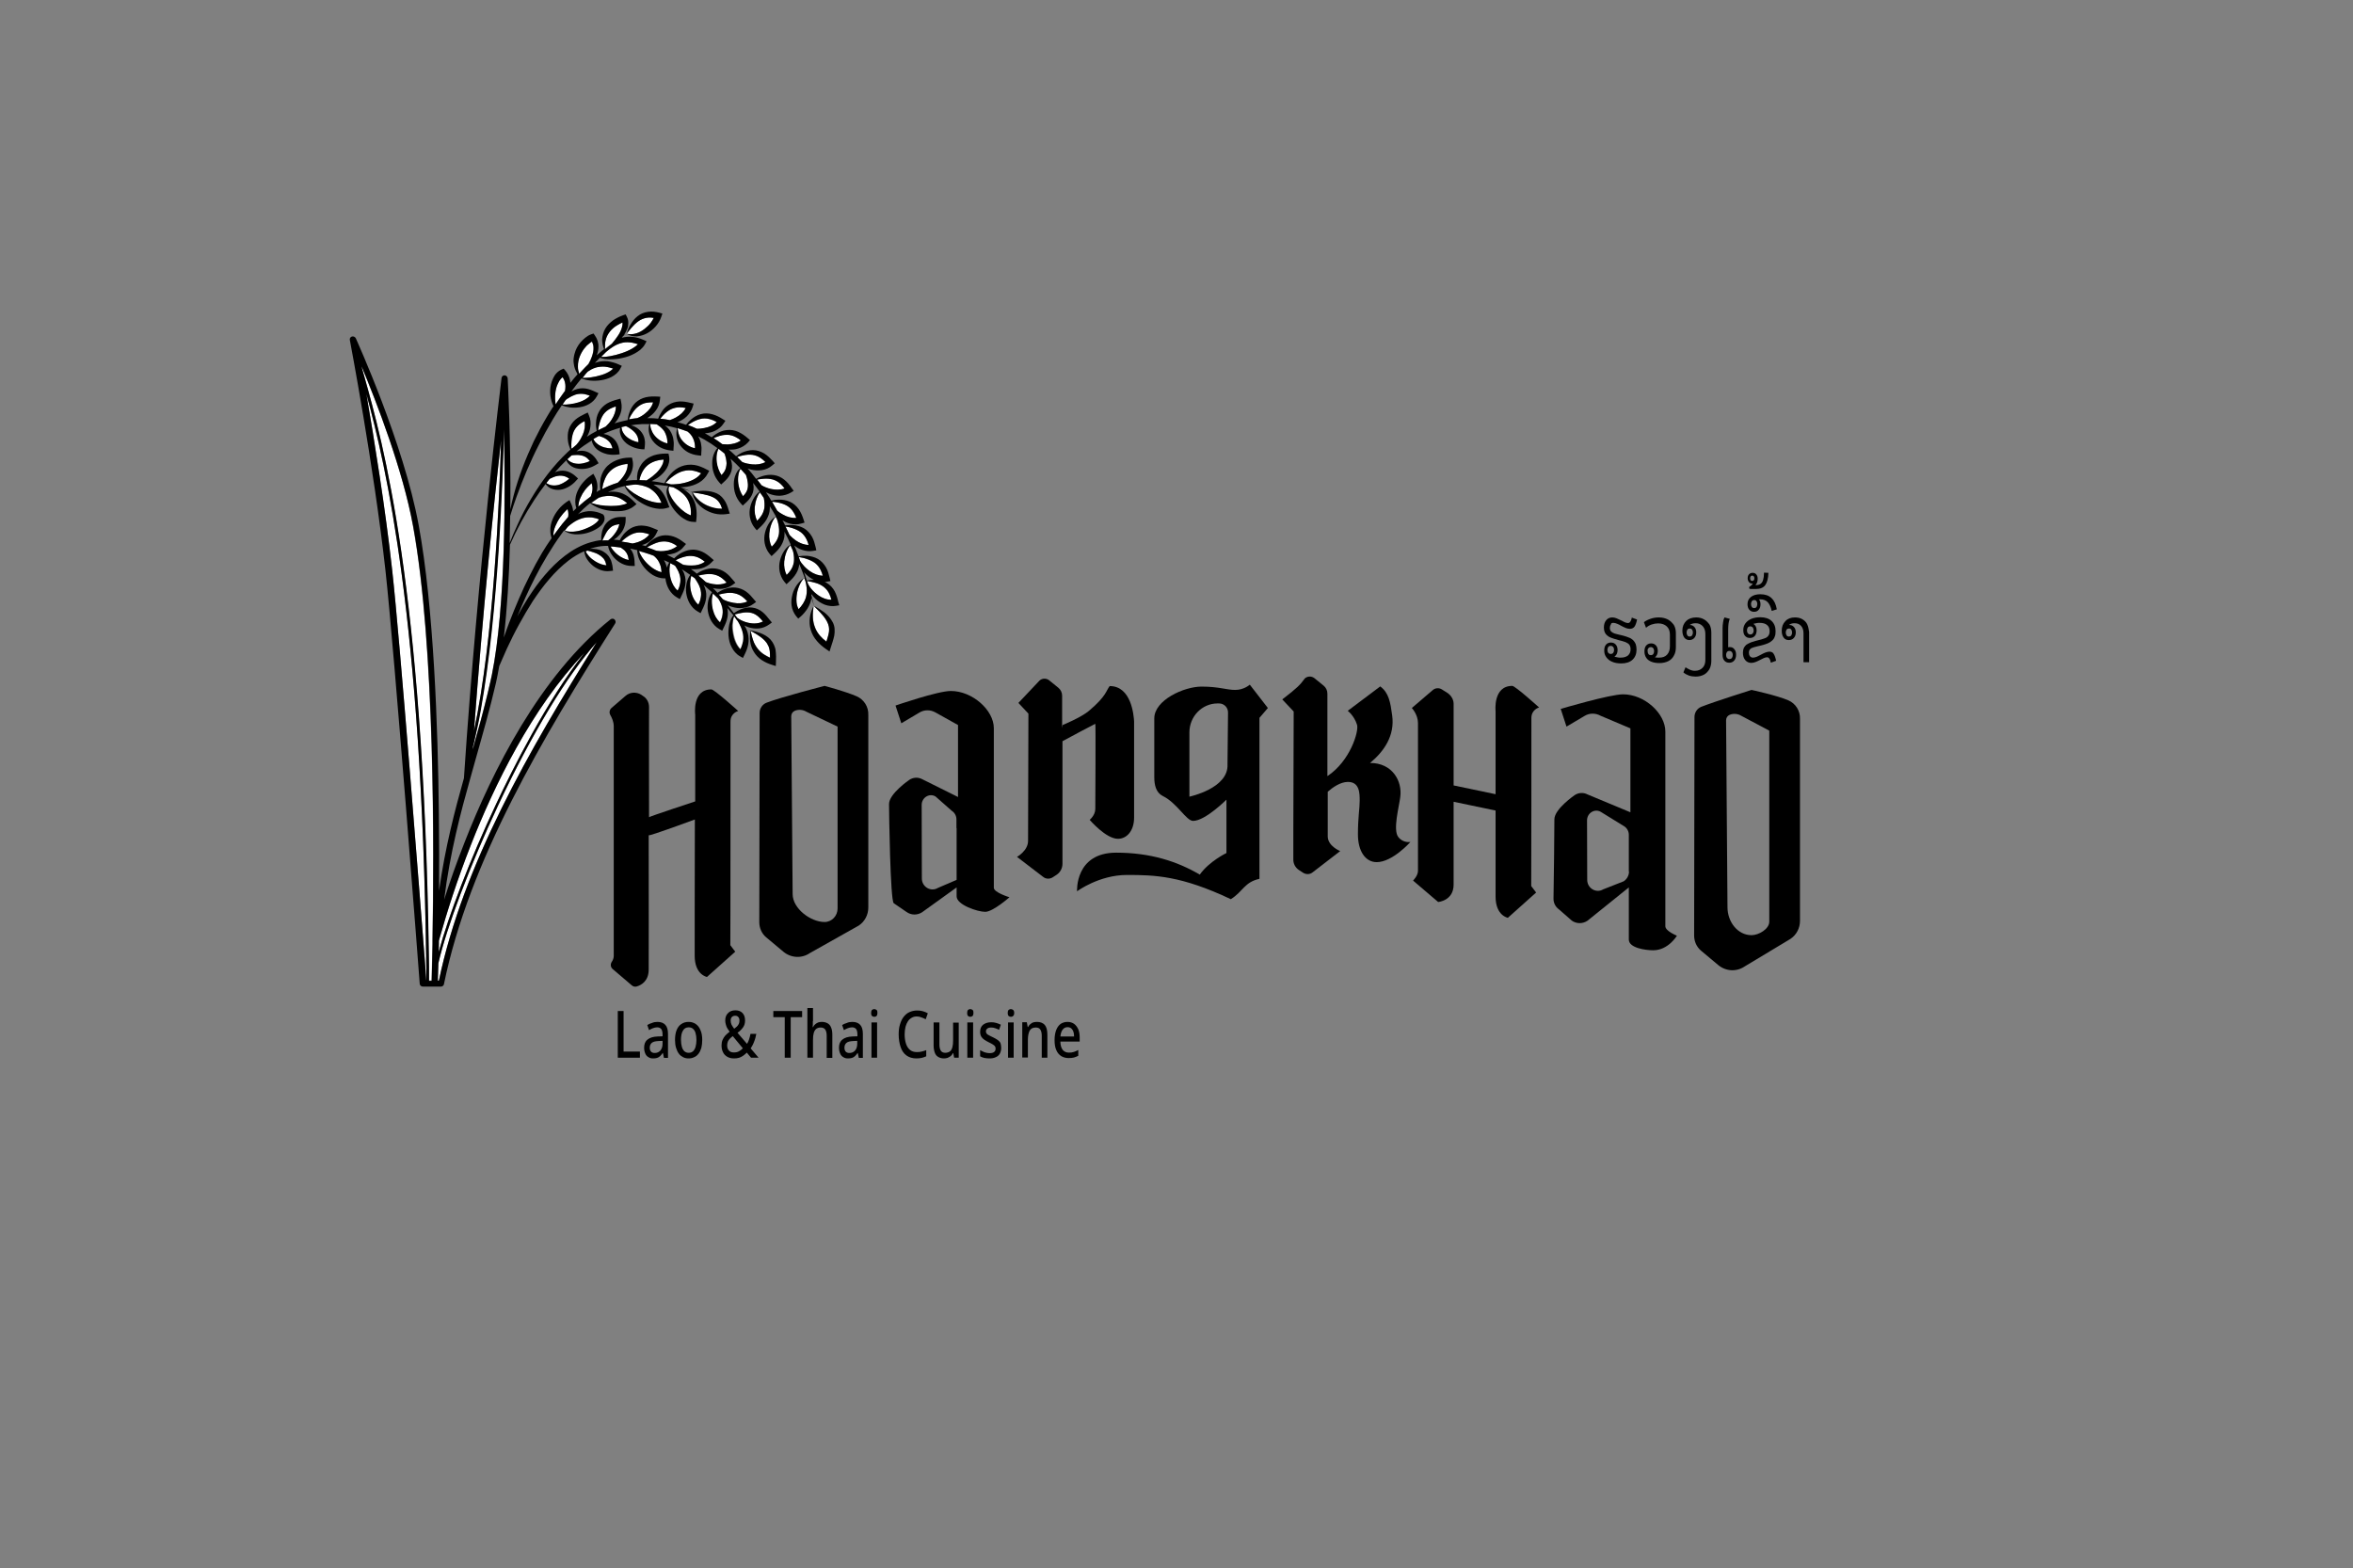 <?xml version="1.0" encoding="utf-8"?>
<!-- Generator: Adobe Illustrator 25.4.1, SVG Export Plug-In . SVG Version: 6.00 Build 0)  -->
<svg version="1.1" id="Layer_1" xmlns="http://www.w3.org/2000/svg" xmlns:xlink="http://www.w3.org/1999/xlink" x="0px" y="0px"
	 viewBox="0 0 1340.3 893.3" style="enable-background:new 0 0 1340.3 893.3;" xml:space="preserve">
<rect x="0" y="0" width="1340.3" height="893.3" fill="#808080" stroke="none"/>
<style type="text/css">
	.st0{fill:none;}
	.st1{fill:#FFFFFF;}
</style>
<g>
	<g>
		<path class="st0" d="M325.5,255.7C325.5,255.7,325.5,255.7,325.5,255.7C325.5,255.7,325.5,255.7,325.5,255.7
			C325.5,255.7,325.5,255.7,325.5,255.7z"/>
		<path class="st0" d="M394.4,280.4C394.4,280.4,394.5,280.4,394.4,280.4C394.5,280.4,394.5,280.4,394.4,280.4
			C394.5,280.4,394.4,280.4,394.4,280.4z"/>
		<path class="st0" d="M458,325.9c0.4,1.1,0.7,2.2,1.1,3.2c0.2,0.5,0.3,1,0.5,1.5c1.3-0.3,2.7-0.4,4-0.4c-1.5-0.7-2.9-1.7-4.1-2.8
			C459,327,458.5,326.4,458,325.9z"/>
		<path class="st0" d="M380,323.3c0.3-1,0.7-1.9,1.3-2.8c-1-0.5-1.9-1-2.9-1.4c0.5,0.8,0.9,1.7,1.2,2.6
			C379.7,322.2,379.8,322.7,380,323.3z"/>
		<g>
			<path class="st1" d="M387.8,280.1c-0.4-0.3-0.8-0.6-1.2-0.9l-1.3-0.8c-0.5-0.3-1.1-0.6-1.7-0.9c-0.8-0.1-1.6-0.3-2.4-0.4
				c-0.4,0.8-0.4,1.7-0.2,2.6c0.2,1,0.6,2,1.1,2.9c0.9,1.9,2.2,3.5,3.6,5.1c1.4,1.6,2.9,3,4.6,4.1c1.1,0.7,2.2,1.4,3.3,1.7
				c0.1-1.3,0-2.6-0.1-3.9c-0.2-1.9-0.8-3.7-1.8-5.3C390.7,282.8,389.4,281.4,387.8,280.1z"/>
			<path class="st1" d="M421.6,356.1c-0.3-0.7-0.7-1.4-1.1-2c-0.1-0.1-0.2-0.2-0.2-0.3c-0.5-0.6-1-1.2-1.4-1.9
				c-0.2-0.3-0.4-0.5-0.6-0.8c-0.7,1.7-0.8,3.5-0.8,5.3c0,2,0.2,4,0.7,5.8c0.4,1.9,1.1,3.7,2,5.3c0.6,1,1.2,1.8,2,2.5
				c0.5-1.1,0.9-2.2,1.2-3.3c0.4-1.7,0.5-3.5,0.3-5.3C423.1,359.6,422.5,357.8,421.6,356.1z"/>
			<path class="st1" d="M458.8,331.2c-0.2-0.6-0.5-1.3-0.7-1.9c-1.3,1.4-2.2,3-2.9,4.6c-0.7,1.7-1.2,3.5-1.4,5.3
				c-0.2,1.8-0.2,3.5,0.1,5.2c0.2,1,0.5,1.9,1,2.7c1.9-2,3.5-4.3,4.2-6.9c0.4-1.6,0.6-3.4,0.4-5.1
				C459.4,333.7,459.1,332.4,458.8,331.2z"/>
			<path class="st1" d="M451.6,313.6c-0.5-1-0.9-2.1-1.4-3.1c-1,1.2-1.8,2.6-2.3,4.1c-0.6,1.7-1,3.4-1.2,5.2
				c-0.3,2.8,0.2,5.5,1.4,7.7c0.8-0.8,1.6-1.7,2.2-2.6c1-1.4,1.6-3,1.9-4.7c0.2-1.7,0.1-3.6-0.3-5.4
				C451.8,314.4,451.7,314,451.6,313.6z"/>
			<path class="st1" d="M442.5,295.6c-0.2-0.4-0.5-0.8-0.7-1.2c-1.1,1.3-1.9,2.7-2.4,4.2c-0.6,1.7-1,3.4-1.2,5.2
				c-0.3,2.8,0.2,5.5,1.4,7.7c0.8-0.8,1.6-1.7,2.2-2.6c1-1.4,1.6-3,1.9-4.7c0.2-1.7,0.1-3.6-0.3-5.4
				C443.2,297.6,442.8,296.6,442.5,295.6z"/>
			<path class="st1" d="M435.1,283.9c0-0.1-0.1-0.2-0.1-0.3c-0.7-1-1.4-2.1-2.2-3.1c-0.7,1-1.3,2.2-1.7,3.3c-0.6,1.7-1,3.4-1.2,5.2
				c-0.3,2.8,0.2,5.5,1.4,7.7c0.8-0.8,1.6-1.7,2.2-2.6c1-1.4,1.6-3,1.9-4.7C435.6,287.6,435.5,285.7,435.1,283.9z"/>
			<path class="st1" d="M421.9,267c-0.7,1-1,2.2-1.2,3.3c-0.3,1.7-0.3,3.4-0.1,5c0.3,2.7,1.2,5.2,2.7,7.3c0.7-0.7,1.4-1.5,1.8-2.3
				c0.8-1.3,1.1-2.8,1-4.4c-0.1-1.6-0.4-3.4-1-5c0-0.2-0.1-0.3-0.2-0.5C423.9,269.2,422.9,268.1,421.9,267z"/>
			<path class="st1" d="M413.8,263.9c-0.1-1.6-0.4-3.4-1-5c0-0.2-0.1-0.4-0.2-0.5c-1.1-0.9-2.2-1.8-3.4-2.7
				c-0.4,0.9-0.7,1.8-0.9,2.7c-0.3,1.7-0.3,3.4-0.1,5c0.3,2.7,1.2,5.2,2.7,7.3c0.7-0.7,1.4-1.5,1.8-2.3
				C413.5,267,413.8,265.5,413.8,263.9z"/>
			<path class="st1" d="M409.2,341.2c-0.1-0.1-0.1-0.2-0.2-0.3c-0.8-0.8-1.6-1.6-2.4-2.3c-0.2-0.2-0.4-0.3-0.6-0.5
				c-0.5,1.5-0.7,2.9-0.7,4.4c0,1.8,0.3,3.6,0.7,5.3c0.7,2.7,2.1,5.1,4,6.8c0.5-1.1,0.9-2.1,1.2-3.2c0.4-1.7,0.5-3.4,0.1-5.1
				C411,344.5,410.3,342.8,409.2,341.2z"/>
			<path class="st1" d="M396.9,331.2c-0.4-0.6-0.8-1.2-1.2-1.8c-0.3-0.2-0.6-0.5-1-0.7c-0.3-0.2-0.6-0.4-0.9-0.6
				c-0.5,1.5-0.7,2.9-0.7,4.4c0,1.8,0.3,3.6,0.7,5.3c0.7,2.7,2.1,5.1,4,6.8c0.5-1.1,0.9-2.1,1.2-3.2c0.4-1.7,0.5-3.4,0.1-5.1
				C398.8,334.4,398,332.7,396.9,331.2z"/>
			<path class="st1" d="M385.1,323.1c-0.2-0.3-0.4-0.6-0.6-0.9c-0.9-0.5-1.8-1-2.7-1.4c-0.3,1.2-0.4,2.4-0.4,3.7
				c0,1.8,0.3,3.6,0.7,5.3c0.7,2.7,2.1,5.1,4,6.8c0.5-1.1,0.9-2.1,1.2-3.2c0.4-1.7,0.5-3.4,0.1-5.1
				C387,326.4,386.2,324.7,385.1,323.1z"/>
			<path class="st1" d="M373.9,318.1c-0.5-0.6-1-1.1-1.6-1.5c-1.6-0.6-3.3-1.2-5-1.7c-1.1-0.3-2.2-0.6-3.3-0.9
				c0.4,1.2,1,2.3,1.7,3.4c1,1.6,2.3,3.1,3.7,4.4c1.4,1.3,2.9,2.4,4.5,3.2c1,0.5,2,0.9,3,1.1c-0.1-1.2-0.2-2.3-0.5-3.4
				C375.8,321,375.1,319.4,373.9,318.1z"/>
			<path class="st1" d="M356.9,315c-0.2-0.3-0.4-0.5-0.6-0.8c-0.2-0.2-0.4-0.5-0.7-0.8c-0.6-0.6-1.3-1.1-2-1.5
				c-0.5-0.1-0.9-0.1-1.4-0.2c-0.6-0.1-1.3-0.1-1.9-0.2c-0.6-0.1-1.3-0.1-1.9-0.2c-0.2,0-0.4,0-0.6,0c0.3,0.6,0.7,1.1,1.1,1.7
				c0.9,1.2,2.1,2.3,3.2,3.2c1.8,1.4,3.9,2.4,6,2.8c-0.1-0.8-0.2-1.5-0.4-2.2C357.5,316.1,357.2,315.5,356.9,315z"/>
			<path class="st1" d="M386,243.9c0.1,1.4,0.4,2.8,0.9,4.1c0.6,1.5,1.5,2.8,2.6,3.9c1.1,1.1,2.4,2,3.8,2.6c0.8,0.4,1.7,0.7,2.6,0.9
				c0-0.9,0-1.9-0.2-2.7c-0.3-1.5-0.8-2.9-1.6-4.2c-0.6-1-1.5-1.9-2.4-2.6C389.8,245.1,387.9,244.5,386,243.9
				C386,243.9,386,243.9,386,243.9z"/>
			<path class="st1" d="M371.1,245.2c0.6,1.5,1.5,2.8,2.6,3.9c1.1,1.1,2.4,2,3.8,2.6c0.8,0.4,1.7,0.7,2.6,0.9c0-0.9,0-1.9-0.2-2.7
				c-0.3-1.5-0.8-2.9-1.6-4.2c-0.8-1.3-2-2.4-3.4-3.3c-0.3-0.2-0.7-0.5-1-0.7c-1.3-0.1-2.5-0.2-3.8-0.2
				C370.3,242.8,370.6,244.1,371.1,245.2z"/>
			<path class="st1" d="M353.9,243.3c0.1,1.1,0.4,2.1,0.9,3c0.7,1.2,1.7,2.3,2.8,3.1c1.1,0.8,2.4,1.4,3.7,1.9
				c0.8,0.3,1.5,0.5,2.3,0.6c0-0.7-0.1-1.4-0.2-2.1c-0.3-1.2-0.9-2.3-1.8-3.4c-0.9-1-2-1.9-3.3-2.6c-0.6-0.4-1.2-0.7-1.9-1
				C355.6,242.9,354.7,243.1,353.9,243.3z"/>
			<path class="st1" d="M338,250.1c0.3,0.6,0.7,1.2,1.1,1.7c0.9,1.1,2.1,1.9,3.4,2.4c1.3,0.6,2.6,0.9,4,1.1c0.8,0.1,1.6,0.1,2.4,0.1
				c-0.2-0.7-0.4-1.4-0.7-2c-0.5-1.1-1.4-2.1-2.4-2.9c-1.1-0.8-2.4-1.4-3.8-1.9c-0.3-0.1-0.5-0.2-0.8-0.3c-0.8,0.4-1.6,0.9-2.4,1.3
				C338.5,249.8,338.3,250,338,250.1z"/>
			<path class="st1" d="M325.6,263.4c1.3,0.6,2.7,0.8,4.1,0.8c1.4,0,2.8-0.3,4.1-0.7c0.8-0.2,1.5-0.6,2.2-0.9
				c-0.4-0.6-0.9-1.1-1.5-1.6c-1-0.8-2.1-1.4-3.4-1.6c-1.3-0.3-2.8-0.3-4.3-0.1c-0.5,0-0.9,0.1-1.4,0.2c-0.8,0.7-1.6,1.5-2.4,2.2
				C323.8,262.4,324.7,263,325.6,263.4z"/>
			<path class="st1" d="M318.6,276c1.3-0.4,2.6-1.1,3.7-1.9c0.7-0.5,1.3-1,1.9-1.5c-0.6-0.4-1.2-0.8-1.9-1.1
				c-1.2-0.5-2.4-0.7-3.8-0.6c-1.3,0.1-2.7,0.5-4.1,1.1c-0.5,0.2-1,0.4-1.5,0.7c-0.6,0.8-1.3,1.6-1.9,2.4c1.1,0.7,2.2,1.1,3.4,1.3
				C315.9,276.6,317.3,276.4,318.6,276z"/>
			<path class="st1" d="M343.7,318.2c-0.2-0.2-0.4-0.5-0.7-0.7c-0.3-0.2-0.5-0.5-0.8-0.7c-1.1-0.9-2.4-1.6-3.9-2
				c-1.2-0.5-2.4-0.8-3.7-1.1c-0.4,0.1-0.7,0.3-1.1,0.5c0.5,1.1,1.2,2.1,2,2.9c1,1.1,2.3,2.1,3.6,2.9c2,1.2,4.1,2,6.2,2.2
				c-0.2-0.8-0.4-1.5-0.6-2.2C344.5,319.3,344.1,318.7,343.7,318.2z"/>
			<path class="st1" d="M349.8,304.5c1.4-1.8,2.5-3.8,3-5.9c-0.8,0.1-1.5,0.2-2.2,0.4c-0.6,0.2-1.2,0.5-1.8,0.7
				c-0.3,0.2-0.6,0.4-0.8,0.6c-0.2,0.2-0.5,0.4-0.8,0.7c-1,1-1.8,2.2-2.5,3.6c-0.6,1.1-1,2.2-1.5,3.4c0.5,0,0.9-0.1,1.4-0.1
				c0.6,0,1.2,0,1.9,0c0.1,0,0.1-0.1,0.2-0.1C347.8,306.8,348.9,305.7,349.8,304.5z"/>
			<path class="st1" d="M432.3,351.6c-1.2-1.1-2.6-2-4.2-2.4c-1.6-0.4-3.4-0.4-5.2-0.1c-1.5,0.2-2.9,0.6-4.4,1
				c0.5,0.6,0.9,1.3,1.4,1.9c0.7,0.5,1.5,1,2.3,1.4c1.6,0.8,3.2,1.3,4.9,1.6c1.7,0.3,3.3,0.3,4.9,0c0.9-0.2,1.8-0.5,2.6-0.9
				C433.9,353.2,433.1,352.3,432.3,351.6z"/>
			<path class="st1" d="M417.5,350.3C417.5,350.3,417.5,350.3,417.5,350.3c-0.1,0-0.1,0-0.2,0L417.5,350.3z"/>
			<path class="st1" d="M466.1,339.1c2.3,1.6,4.9,2.6,7.4,2.6c-0.3-1.1-0.6-2.2-1.1-3.2c-0.7-1.6-1.7-2.9-3.1-4
				c-1.3-1.1-3-1.9-4.8-2.4c-1.6-0.5-3.2-0.8-4.9-1.1c0.1,0.3,0.2,0.6,0.3,0.9c0.2,0.6,0.5,1.1,0.8,1.7c0.4,0.7,0.9,1.4,1.4,2
				C463.3,336.9,464.7,338.1,466.1,339.1z"/>
			<path class="st1" d="M455,317.3c0.3,0.8,0.6,1.5,0.8,2.3c0.4,0.8,1,1.5,1.5,2.2c1.1,1.4,2.5,2.6,3.9,3.6c2.3,1.6,4.9,2.6,7.4,2.6
				c-0.3-1.1-0.7-2.2-1.2-3.2c-0.8-1.6-1.8-2.9-3.2-4c-1.4-1.1-3.1-1.9-4.9-2.4C458,317.8,456.5,317.6,455,317.3z"/>
			<path class="st1" d="M459.4,307.2c-0.8-1.6-1.8-2.9-3.2-4c-1.4-1.1-3.1-1.9-4.9-2.4c-1.3-0.4-2.6-0.7-3.9-0.9
				c0.8,1.6,1.5,3.2,2.3,4.8c1,1.2,2.2,2.2,3.5,3.1c2.3,1.6,4.9,2.6,7.4,2.6C460.3,309.3,459.9,308.2,459.4,307.2z"/>
			<path class="st1" d="M453.5,295c-0.4-1.1-0.9-2.1-1.5-3.1c-0.9-1.5-2.1-2.7-3.6-3.7c-1.5-0.9-3.2-1.6-5.1-1.9
				c-1.2-0.3-2.4-0.4-3.6-0.5c1,1.7,2,3.4,3,5.2c1,0.8,2,1.5,3.1,2.1C448.3,294.5,451,295.2,453.5,295z"/>
			<path class="st1" d="M425.7,342.6c-0.8-0.9-1.6-1.7-2.5-2.4c-1.4-1.1-2.9-1.8-4.6-2.2c-1.7-0.4-3.6-0.4-5.4-0.1
				c-1.3,0.1-2.5,0.5-3.8,0.8c0.3,0.4,0.7,0.7,1,1.1c0.4,0.5,0.9,1,1.3,1.5c0.1,0,0.1,0.1,0.2,0.1c0.3,0.2,0.6,0.3,0.9,0.5
				c1.6,0.8,3.4,1.3,5.1,1.5C420.6,343.9,423.4,343.7,425.7,342.6z"/>
			<path class="st1" d="M413.9,331.8c-0.8-0.9-1.6-1.7-2.5-2.4c-1.4-1.1-2.9-1.8-4.6-2.2c-1.7-0.4-3.6-0.4-5.4-0.1
				c-1.2,0.1-2.4,0.4-3.6,0.8c1.5,1.2,2.9,2.4,4.3,3.7c1.3,0.5,2.7,0.9,4,1.1C408.8,333.1,411.6,332.9,413.9,331.8z"/>
			<path class="st1" d="M401.5,319.9c-0.9-0.7-1.9-1.4-2.8-1.9c-1.5-0.8-3.2-1.3-4.9-1.4c-1.7-0.1-3.6,0.3-5.4,0.9
				c-1.2,0.4-2.4,0.9-3.6,1.5c1.4,0.8,2.8,1.7,4.2,2.5c1.6,0.4,3.3,0.6,5,0.5C396.8,322.1,399.5,321.4,401.5,319.9z"/>
			<path class="st1" d="M382.7,309.4c-1.6-0.7-3.3-1-5-0.9c-1.7,0.1-3.5,0.6-5.3,1.4c-1.4,0.5-2.6,1.3-3.9,2.1
				c1.8,0.6,3.6,1.3,5.4,2c1.5,0.2,3.1,0.2,4.5,0.1c2.8-0.3,5.4-1.2,7.3-2.8C384.7,310.4,383.7,309.8,382.7,309.4z"/>
			<path class="st1" d="M431.3,273.2c0.8,1.1,1.6,2.1,2.4,3.2c0.1,0.1,0.3,0.2,0.4,0.3c1.6,0.9,3.3,1.5,5,1.9
				c2.7,0.6,5.5,0.6,7.8-0.3c-0.7-0.9-1.4-1.8-2.3-2.6c-1.3-1.2-2.8-2-4.4-2.5c-1.7-0.5-3.5-0.6-5.4-0.4
				C433.6,272.8,432.4,273,431.3,273.2z"/>
			<path class="st1" d="M422.7,263.1C422.7,263.1,422.7,263.2,422.7,263.1c0.2,0.1,0.3,0.2,0.4,0.2c1.7,0.7,3.4,1,5.2,1.2
				c2.8,0.3,5.5-0.1,7.7-1.3c-0.8-0.8-1.7-1.6-2.6-2.2c-1.4-1-3-1.7-4.7-1.9c-1.7-0.3-3.6-0.1-5.4,0.3c-1.1,0.2-2.3,0.6-3.4,0.9
				C420.8,261.2,421.8,262.2,422.7,263.1z"/>
			<path class="st1" d="M411.4,253c1,0.1,2,0.2,3,0.1c2.8-0.1,5.5-0.8,7.5-2.3c-0.9-0.7-1.9-1.4-2.9-1.9c-1.5-0.8-3.2-1.3-4.9-1.3
				c-1.7,0-3.6,0.3-5.4,1c-0.8,0.2-1.5,0.6-2.3,0.9C408.2,250.6,409.8,251.8,411.4,253z"/>
			<path class="st1" d="M401.1,243.9c2.7-0.5,5.3-1.6,7.1-3.4c-1-0.6-2-1.1-3.1-1.4c-1.6-0.6-3.3-0.8-5.1-0.6
				c-1.7,0.2-3.5,0.9-5.2,1.8c-1.1,0.5-2,1.2-3,1.9c1.7,0.6,3.4,1.3,5,2.1C398.3,244.3,399.7,244.1,401.1,243.9z"/>
			<path class="st1" d="M385,237.8c2.4-1.3,4.5-3.2,5.6-5.4c-1.2-0.2-2.3-0.4-3.4-0.4c-1.7,0-3.4,0.3-5,1.1c-1.6,0.8-3,1.9-4.3,3.3
				c-0.7,0.6-1.3,1.4-1.8,2.1c1.8,0.2,3.7,0.5,5.5,0.8C382.8,238.9,383.9,238.4,385,237.8z"/>
			<path class="st1" d="M367.5,235.5c2.2-1.7,3.8-4,4.6-6.4c-1.2,0-2.3,0-3.4,0.2c-1.7,0.3-3.3,0.9-4.7,1.9c-1.4,1-2.6,2.4-3.7,4
				c-0.8,1.1-1.4,2.3-2,3.6c1.6-0.3,3.2-0.5,4.8-0.7C364.7,237.6,366.2,236.6,367.5,235.5z"/>
			<path class="st1" d="M345,243c1.4-1.2,2.5-2.6,3.4-4c1.5-2.3,2.4-5,2.4-7.5c-1.1,0.4-2.2,0.7-3.2,1.3c-1.5,0.8-2.9,1.9-3.9,3.3
				c-1,1.4-1.8,3.1-2.2,5c-0.4,1.3-0.6,2.7-0.8,4C342.1,244.3,343.5,243.6,345,243C344.9,243,344.9,243,345,243z"/>
			<path class="st1" d="M326.1,255.2c0.7-0.6,1.4-1.2,2.1-1.8c0.4-0.4,0.7-0.8,1-1.2c1.1-1.4,2-3,2.7-4.6c1.1-2.6,1.5-5.3,1-7.8
				c-1,0.5-2,1.1-2.9,1.8c-1.4,1.1-2.5,2.4-3.2,3.9c-0.8,1.6-1.2,3.4-1.3,5.3c-0.2,1.5-0.1,3.1-0.1,4.7
				C325.7,255.4,325.9,255.3,326.1,255.2z"/>
			<path class="st1" d="M370,304.4c-1.1-0.4-2.2-0.8-3.3-0.9c-1.7-0.3-3.4-0.3-5.1,0.2c-1.7,0.5-3.3,1.4-4.8,2.5
				c-1,0.7-1.8,1.5-2.7,2.3c2.1,0.3,4.2,0.7,6.3,1.1c1.1-0.2,2.1-0.5,3.1-0.8C366.1,307.9,368.4,306.4,370,304.4z"/>
			<path class="st1" d="M327.7,302.8c1-0.1,2-0.3,3-0.6c1-0.3,2-0.6,2.9-1c1.9-0.8,3.7-1.7,5.2-2.8c0.8-0.6,1.5-1.2,1.9-1.8
				c0.2-0.3,0.3-0.6,0.4-0.7c-0.2-0.1-0.3-0.1-0.5-0.2c-0.4-0.2-0.8-0.3-1.2-0.4c-0.8-0.2-1.7-0.4-2.6-0.5c-1.8-0.2-3.5,0-5.3,0.5
				c-1.7,0.6-3.4,1.3-5,2.4c-0.8,0.5-1.5,1.2-2.3,1.7c-0.3,0.3-0.6,0.5-0.9,0.8c-0.6,0.7-1.2,1.5-1.7,2.2
				C323.6,303.1,325.7,303.1,327.7,302.8z"/>
			<path class="st1" d="M366.7,284.1c2,0.9,4.1,1.6,6.1,2c1.3,0.3,2.7,0.4,3.9,0.3c-0.1-0.3-0.2-0.6-0.4-0.9
				c-0.4-0.9-0.9-1.8-1.4-2.6c-1-1.6-2.4-3-4-4.1c-0.4-0.2-0.8-0.6-1.2-0.8l-1.3-0.6c-0.9-0.3-1.9-0.7-2.9-0.9
				c-1.2-0.3-2.4-0.4-3.7-0.5c-0.9,0.1-1.8,0.1-2.8,0.3c-1,0.1-2,0.3-3,0.5c1.4,1.6,3.1,2.9,4.8,4.1
				C362.8,282.2,364.7,283.2,366.7,284.1z"/>
			<path class="st1" d="M399.4,269.6c-0.4-0.2-0.8-0.4-1.2-0.5c-1-0.4-1.9-0.7-2.9-0.9c-2-0.4-4-0.4-6,0.1c-2,0.5-3.9,1.5-5.7,2.8
				c-1.6,1.2-3.1,2.6-4.6,4.1c0.6,0.1,1.2,0.3,1.8,0.4c0.5,0.1,0.9,0.2,1.4,0.4c0.9,0,1.8-0.1,2.7-0.1c2.1-0.2,4.2-0.6,6.2-1.1
				c2-0.6,3.9-1.4,5.5-2.5C397.7,271.5,398.6,270.6,399.4,269.6z"/>
			<path class="st1" d="M378,261.8c-3.4,0.2-6.7,1.2-9.2,3.3c-1.4,1.2-2.6,2.9-3.4,4.7c-0.6,1.1-0.9,2.3-1.2,3.6c0.7,0,1.4,0,2,0.1
				c0.7,0,1.4,0.1,2.1,0.1c0.3-0.2,0.6-0.4,0.9-0.6c1.7-1.1,3.2-2.3,4.6-3.6c1.4-1.3,2.5-2.8,3.3-4.4
				C377.6,264,377.9,262.9,378,261.8z"/>
			<path class="st1" d="M348.8,195.4c1.2-1.4,2.3-2.9,3.3-4.4c1-1.5,1.8-3.1,2.2-4.7c0.3-0.9,0.4-1.8,0.3-2.7
				c-1.1,0.5-2.2,1-3.2,1.7c-1.5,1-2.9,2.1-4,3.5c-1.1,1.4-1.9,3-2.4,4.8c-0.5,1.6-0.5,3.3-0.4,5.1c1.2-1,2.5-1.9,3.7-2.9
				C348.5,195.8,348.7,195.6,348.8,195.4z"/>
			<path class="st1" d="M331.7,210.9c1.1-1.2,2.3-2.3,3.4-3.5c0.8-1.4,1.5-2.9,2-4.3c0.6-1.8,1-3.5,0.9-5.2
				c-0.1-1.2-0.4-2.3-0.9-3.3c-0.4,0.2-0.8,0.5-1.2,0.8c-0.4,0.3-0.8,0.6-1.2,1c-0.4,0.3-0.7,0.7-1.1,1.1c-1.4,1.5-2.5,3.3-3.3,5.2
				c-0.8,1.9-1.2,4-1.2,6.1c0,1.4,0.3,2.7,0.7,4.1C330.4,212.2,331,211.5,331.7,210.9z"/>
			<path class="st1" d="M316.4,230.3c1.5-2.3,3.1-4.6,4.7-6.8c0.2-0.3,0.4-0.6,0.6-0.8c0-0.1,0-0.2,0.1-0.3c0.3-1.7,0.3-3.3-0.1-4.8
				c-0.3-1-0.7-2-1.3-2.8c-0.2,0.2-0.5,0.4-0.7,0.6c-0.3,0.3-0.6,0.6-0.8,1c-0.3,0.3-0.5,0.7-0.7,1.1c-0.9,1.6-1.5,3.4-1.8,5.2
				c-0.3,1.9-0.4,3.8-0.3,5.8C316.3,229.1,316.3,229.7,316.4,230.3z"/>
			<path class="st1" d="M347.4,268.5c-1.5,1.5-2.6,3.4-3.3,5.6c-0.6,1.4-0.8,3-1.1,4.6c2.7-1.4,5.5-2.6,8.4-3.5
				c0.1,0,0.3-0.1,0.4-0.1c0.6-0.5,1.2-1.1,1.7-1.7c1.4-1.6,2.6-3.3,3.3-5.1c0.5-1.3,0.8-2.7,0.7-4c-1.6,0.2-3.3,0.5-4.8,1
				C350.7,265.9,348.9,267,347.4,268.5z"/>
			<path class="st1" d="M348,288.3c2.1,0,4.1-0.1,6-0.5c1.2-0.2,2.3-0.5,3.3-1c-0.1-0.1-0.3-0.3-0.4-0.4c-0.7-0.6-1.4-1.1-2.2-1.6
				c-1.5-1-3.2-1.7-5-2c-1.8-0.4-3.7-0.4-5.6,0c-0.5,0.1-1,0.1-1.4,0.3c-0.5,0.1-1,0.3-1.4,0.4c-0.1,0-0.2,0-0.2,0.1
				c-0.4,0.3-0.8,0.5-1.2,0.8c-1,0.7-2,1.4-3,2.2c1.7,0.6,3.4,1,5.1,1.3C343.9,288.1,346,288.3,348,288.3z"/>
			<path class="st1" d="M354.1,201.2c2.1-0.7,4.2-1.6,6.1-2.7c1.2-0.7,2.3-1.5,3.2-2.4c-0.2-0.1-0.4-0.1-0.6-0.2
				c-0.9-0.3-1.8-0.5-2.7-0.7c-1.8-0.3-3.6-0.3-5.4,0c-1.8,0.3-3.6,1.1-5.2,2.1c-1.5,0.9-2.9,2-4.3,3.2c-0.1,0.1-0.3,0.2-0.4,0.4
				c-0.8,0.8-1.6,1.6-2.4,2.4c1.7,0.1,3.4-0.1,5.1-0.4C349.7,202.5,351.9,201.9,354.1,201.2z"/>
			<path class="st1" d="M334.7,211.6c-0.3,0.4-0.7,0.7-1,1.1c-0.7,0.8-1.4,1.7-2,2.5c1.6,0,3.2-0.1,4.8-0.3c1.9-0.2,3.7-0.6,5.5-1.2
				c1.8-0.5,3.5-1.2,5-2.1c0.8-0.5,1.6-1.1,2.2-1.7c-0.2-0.1-0.4-0.1-0.6-0.2c-0.9-0.3-1.8-0.5-2.7-0.7c-1.8-0.3-3.6-0.3-5.4,0
				c-1.8,0.3-3.6,1.1-5.2,2.1C335.2,211.3,335,211.5,334.7,211.6z"/>
			<path class="st1" d="M324.8,230.3c1.7-0.2,3.4-0.6,5-1.1c2.5-0.8,4.7-2,6.2-3.7c-0.2-0.1-0.3-0.1-0.5-0.2
				c-0.4-0.2-0.8-0.3-1.2-0.4c-0.4-0.1-0.8-0.2-1.2-0.3c-1.6-0.3-3.2-0.3-4.7,0.1c-0.4,0.1-0.8,0.2-1.2,0.4
				c-0.4,0.2-0.8,0.3-1.2,0.5l-1.2,0.6c-0.4,0.2-0.7,0.5-1.1,0.7l-0.6,0.3l-0.5,0.4c-0.1,0.1-0.3,0.2-0.4,0.3
				c-0.6,0.9-1.2,1.8-1.8,2.7C321.9,230.6,323.4,230.5,324.8,230.3z"/>
			<path class="st1" d="M331.8,281.2c-0.8,1.5-1.6,3-2,4.7c-0.2,0.9-0.4,1.7-0.4,2.7c2.2-2.1,4.6-4,7.1-5.8c0.3-0.7,0.6-1.4,0.7-2.2
				c0.5-1.9,0.3-3.7-0.2-5.4c-0.7,0.6-1.4,1.3-2.1,2C333.7,278.4,332.7,279.7,331.8,281.2z"/>
			<path class="st1" d="M323.6,291.7c-0.1-0.5-0.2-1.1-0.4-1.6c-0.2,0.1-0.3,0.3-0.5,0.4c-0.7,0.6-1.3,1.3-2,2.1
				c-1.2,1.4-2.3,3-3.2,4.6c-0.9,1.7-1.6,3.4-2.1,5.3c-0.2,0.9-0.3,1.9-0.4,2.9c0.6-0.9,1.3-1.8,2-2.7c2.1-2.8,4.2-5.5,6.5-8.1
				C323.8,293.5,323.8,292.6,323.6,291.7z"/>
			<path class="st1" d="M402.9,287.9c2.7,1.2,5.6,1.9,8.5,1.8c-0.4-1.1-0.8-2.2-1.4-3.2c-0.9-1.5-2.2-2.6-3.9-3.4
				c-1.7-0.8-3.6-1.3-5.6-1.7c-1.9-0.4-3.9-0.7-5.9-1.1c0,0,0,0,0,0c0,0,0,0,0,0c0,0,0,0,0,0C396.5,283.9,399.5,286.4,402.9,287.9z"
				/>
			<path class="st1" d="M468.3,350.1c-1.4-1.7-3.1-3.3-4.8-5l0,0.1c-0.3,2.2-0.6,4.4-0.4,6.6c0.1,2.1,0.6,4.2,1.4,6.1
				c1.3,3.1,3.6,5.6,6.3,7.6c0.5-1.4,0.9-2.8,1.2-4.1c0.5-2,0.5-4-0.2-5.9C471.1,353.6,469.8,351.8,468.3,350.1z"/>
			<path class="st1" d="M362.4,189.9c1.7-0.5,3.3-1.4,4.7-2.5c1.4-1.1,2.7-2.3,3.7-3.7c0.6-0.8,1.2-1.7,1.6-2.6c-1-0.2-2-0.2-3-0.2
				c-1.6,0.1-3.2,0.6-4.7,1.4c-1.5,0.9-2.9,2-4.1,3.4c-1.3,1.3-2.4,2.9-3.6,4.4C358.9,190.5,360.7,190.4,362.4,189.9z"/>
			<path class="st1" d="M249.7,548.7c-0.1,4.6-0.2,7.9-0.3,9.9l0.6,0c13.8-65.9,51.2-131.2,89.9-192.8c-16.9,19-36.8,51.8-56.1,92.9
				C267.6,493.2,254.3,528.5,249.7,548.7z"/>
			<path class="st1" d="M332.9,371.9c-30.2,31.8-51.4,75.6-64.6,109.2c-8,20.3-13.9,39.1-17.9,53.3c-0.1,0.5-0.3,1-0.4,1.5
				c0,0.7,0,1.3,0,2c0,1.5-0.1,3-0.1,4.4c5.6-20.9,17.9-52.9,32.7-84.3C291.3,439.3,311.4,398.9,332.9,371.9z"/>
			<path class="st1" d="M205.9,208.5c0.1,0.5,0.2,1,0.3,1.5c0.4,1.4,0.8,2.9,1.3,4.5c10.2,36.1,33.6,119.7,36.7,329.2
				c0,2.2,0.1,4.5,0.1,6.8c0,1,0,2.1,0,3.1c0,1.4,0,2.8,0,4.2c0,0.2,0,0.4,0,0.6c0,0,0,0.1,0,0.1h1.5c0,0,0-0.1,0-0.1
				c0.1-1.6,0.1-4.4,0.2-8.1c0.1-2.3,0.1-4.9,0.2-7.9c0-1.6,0.1-3.2,0.1-4.9c0-0.8,0-1.5,0-2.3c0.9-50.8,1.4-167.1-11.1-235.6
				C229.4,267.5,214.4,229,205.9,208.5z"/>
			<path class="st1" d="M242.8,549.1c-2.5-196.5-22.9-283.7-34.1-324.6c4.5,26.3,10.8,65.2,14.7,100.4c4.4,39.4,15.9,188,18.9,226.3
				c0.2,2.4,0.3,4.3,0.4,5.8c0,0.6,0.1,1.2,0.1,1.7h0.1c0-0.8,0-1.6,0-2.4C242.8,553.8,242.8,551.4,242.8,549.1z"/>
			<path class="st1" d="M437.9,368.4c-0.2-0.4-0.3-0.8-0.6-1.2l-0.3-0.6c-0.1-0.2-0.3-0.4-0.4-0.6c-1.1-1.5-2.6-2.7-4.3-3.9
				c-1.5-1-3.1-1.9-4.7-2.8c0.3,1.9,0.7,3.7,1.4,5.4c0.6,1.8,1.6,3.5,2.7,4.9c1.1,1.4,2.5,2.6,4.1,3.5c0.9,0.5,1.8,1,2.8,1.4
				c0-1.2,0-2.4-0.1-3.5C438.4,370.1,438.2,369.3,437.9,368.4z"/>
			<path class="st1" d="M427.6,359.2C427.6,359.1,427.6,359.1,427.6,359.2l-0.7-0.1C427.1,359.1,427.4,359.1,427.6,359.2z"/>
			<path class="st1" d="M270,416.3c11.2-52.5,14.5-131.5,15.4-165.5C281.3,287.1,275,348.2,270,416.3z"/>
			<path class="st1" d="M276,401.9c1.1-4.4,2.2-8.8,3.2-13.3c0.2-1.1,0.5-2.1,0.7-3.2c0.1-0.3,0.1-0.6,0.2-0.9
				c8-39.4,7.7-103.2,6.8-140c-0.6,27.3-3.2,104-13.2,159.9c-0.6,3.3-1.2,6.6-1.9,9.8c-0.8,3.7-1.5,7.2-2.4,10.6l-0.1,0
				c-0.1,0.7-0.1,1.4-0.2,2.1c0.7-2.6,1.5-5.3,2.2-7.9C273,413.4,274.6,407.7,276,401.9z"/>
		</g>
		<g>
			<path d="M477.5,342.9c-0.4-1.9-1-4-2-6c-1-1.9-2.6-3.7-4.5-4.8c-0.4-0.2-0.8-0.4-1.2-0.6c0.5,0,1-0.1,1.4-0.2l1.8-0.3l-0.4-1.8
				c-0.5-2-1-4.1-2.1-6c-1.1-1.9-2.7-3.7-4.6-4.8c-1.9-1.1-4.1-1.6-6.1-1.8c-1.7-0.1-3.3,0-4.9,0.3c-0.5-1.2-0.9-2.4-1.4-3.6
				c-0.4-0.9-0.7-1.7-1.1-2.6c1.3,1.1,2.8,2,4.4,2.5c2,0.7,4.3,1,6.4,0.6l1.8-0.3l-0.4-1.8c-0.5-2-1-4.1-2.1-6
				c-1.1-1.9-2.7-3.7-4.6-4.8c-1.9-1.1-4.1-1.6-6.1-1.8c-1.6-0.1-3.1,0-4.6,0.2c-0.2-0.4-0.4-0.9-0.6-1.3c-0.3-0.6-0.6-1.1-0.9-1.6
				c1.3,0.8,2.7,1.5,4.3,1.9c2.1,0.5,4.3,0.6,6.5-0.1l1.8-0.5l-0.6-1.8c-0.6-1.9-1.4-3.9-2.7-5.8c-1.3-1.8-3-3.4-5.1-4.3
				c-2-0.9-4.2-1.2-6.3-1.2c-1.4,0-2.8,0.2-4.2,0.6c-0.4-0.6-0.8-1.3-1.2-1.9c-0.6-1-1.3-2-1.9-2.9c0.6,0.3,1.2,0.6,1.9,0.9
				c1.9,0.7,4,1.2,6.1,1.1c2.1-0.1,4.3-0.7,6.2-1.8l1.6-1l-1.1-1.5c-1.1-1.7-2.5-3.4-4.2-4.8c-1.7-1.4-3.8-2.4-6.1-2.7
				c-2.2-0.3-4.4,0-6.4,0.6c-1.3,0.4-2.5,0.9-3.6,1.6c-0.8-1-1.6-2.1-2.4-3.1c-0.8-1-1.6-1.9-2.4-2.8c0.6,0.2,1.3,0.4,1.9,0.6
				c2,0.5,4.1,0.6,6.2,0.3c2.1-0.3,4.2-1.2,5.9-2.7l1.4-1.2l-1.2-1.4c-1.4-1.5-2.9-3-4.8-4.2c-1.9-1.1-4.1-1.9-6.4-1.9
				c-2.2,0-4.3,0.6-6.2,1.4c-1.2,0.6-2.4,1.3-3.4,2.1c-0.9-0.9-1.8-1.7-2.7-2.5c-0.5-0.4-1-0.9-1.5-1.3c1.8,0.1,3.7,0,5.4-0.6
				c2-0.6,4-1.8,5.5-3.4l1.2-1.4l-1.4-1.2c-1.5-1.3-3.3-2.6-5.3-3.5c-2-0.9-4.3-1.3-6.6-1c-2.2,0.2-4.2,1.1-6,2.2
				c-0.9,0.6-1.7,1.2-2.5,1.9c-1.3-0.8-2.6-1.6-3.9-2.3c2-0.1,4-0.5,5.8-1.4c1.9-0.9,3.7-2.3,4.9-4.2l1-1.5l-1.6-1
				c-1.7-1.1-3.6-2.1-5.8-2.7c-2.1-0.6-4.5-0.7-6.6-0.1c-2.2,0.6-4,1.7-5.6,3.1c-1.1,0.9-2,1.9-2.8,3c-1.3-0.5-2.7-0.9-4.1-1.3
				c-0.3-0.1-0.6-0.1-0.8-0.2c0,0,0,0,0,0c1.9-0.7,3.7-1.8,5.3-3.3c1.5-1.5,2.8-3.4,3.4-5.5l0.5-1.8l-1.8-0.4
				c-2-0.5-4.1-0.9-6.3-0.8c-2.2,0.1-4.5,0.8-6.3,2c-1.9,1.2-3.3,2.9-4.3,4.7c-0.6,1-1.1,2-1.5,3.1c-1.7-0.2-3.4-0.3-5-0.3
				c-0.4,0-0.9,0-1.3,0c0.1-0.1,0.3-0.1,0.4-0.2c1.7-1.1,3.3-2.4,4.6-4.2c1.3-1.7,2.1-3.8,2.3-6l0.2-1.8l-1.8-0.1
				c-2-0.1-4.2-0.1-6.4,0.4c-2.2,0.5-4.3,1.6-5.9,3.1c-1.6,1.5-2.7,3.4-3.4,5.4c-0.6,1.5-0.9,3-1.1,4.5c-1.6,0.3-3.1,0.7-4.7,1.1
				c-0.9,0.2-1.8,0.5-2.7,0.8c0.1-0.1,0.2-0.2,0.3-0.4c1.3-1.5,2.4-3.3,3.1-5.4c0.7-2,0.8-4.3,0.3-6.5l-0.4-1.8l-1.8,0.5
				c-1.9,0.5-4,1.2-5.9,2.3c-1.9,1.2-3.6,2.8-4.6,4.8c-1.1,2-1.5,4.1-1.6,6.2c-0.1,1.6,0.1,3.1,0.4,4.6c-1,0.5-1.9,1.1-2.9,1.6
				c-0.9,0.6-1.8,1.1-2.7,1.7c1-1.7,1.8-3.7,2-5.7c0.3-2.1,0.1-4.4-0.8-6.4l-0.7-1.7l-1.7,0.8c-1.8,0.9-3.8,1.9-5.4,3.3
				c-1.7,1.5-3,3.4-3.7,5.5c-0.7,2.1-0.7,4.3-0.5,6.4c0.2,1.8,0.8,3.5,1.4,5.1c-0.5,0.5-1,0.9-1.5,1.4c-8.3,7.8-15.1,16.9-20.8,26.5
				c-2.9,4.8-5.5,9.8-7.8,14.9c-1.6,3.4-3.1,7-4.5,10.5c0.1-5.2,0.2-10.4,0.3-15.5c1.1-3.6,2.3-7.2,3.6-10.8
				c1.8-5.1,3.8-10.1,5.9-15.1c2.2-5,4.4-9.9,6.9-14.7c2.4-4.8,5-9.5,7.8-14.2c1.6-2.8,3.4-5.5,5.2-8.2c1.5,0.6,3,1,4.6,1.2
				c1.8,0.2,3.7,0.2,5.6-0.1c1.9-0.3,3.8-0.9,5.5-1.9c1.7-1,3.3-2.5,4.3-4.4l0.9-1.7l-1.8-0.8c-0.7-0.3-1.7-0.8-2.6-1.1
				c-0.9-0.4-2-0.6-3-0.8c-2.1-0.3-4.3,0-6.2,0.8c-0.6,0.3-1.2,0.6-1.8,0.9c1.8-2.5,3.7-5,5.7-7.4c1.6,0.6,3.3,1,5.1,1.2
				c2,0.2,4.1,0.1,6.1-0.2c2-0.3,4.1-0.9,6-1.9c1.9-1,3.8-2.5,4.9-4.6l0.9-1.7l-1.8-0.8c-0.9-0.4-1.9-0.8-3-1.1
				c-1-0.3-2.1-0.5-3.2-0.7c-2.2-0.2-4.5,0-6.6,0.7c-0.2,0.1-0.4,0.2-0.7,0.2c0.9-1,1.8-1.9,2.8-2.9c1.8,0.7,3.8,0.9,5.7,0.9
				c2.4,0,4.8-0.2,7.2-0.8c2.4-0.5,4.7-1.3,6.9-2.5c1.1-0.6,2.2-1.3,3.2-2.1c1-0.9,2-1.9,2.7-3.2l0.9-1.7l-1.8-0.8
				c-1.8-0.8-4-1.5-6.2-1.7c-2-0.2-4.1,0-6.1,0.5c0.2-0.3,0.5-0.6,0.7-0.9c0.6-0.5,1.2-1,1.8-1.5c-0.5,0.3-0.9,0.6-1.3,0.9
				c0.7-1.1,1.4-2.3,1.9-3.6c0.4-1,0.6-2.1,0.6-3.3c0-1.2-0.2-2.4-0.8-3.5l-0.7-1.4l-1.5,0.5c-2,0.7-3.9,1.7-5.7,2.9
				c-1.7,1.3-3.3,2.8-4.4,4.7c-1.1,1.9-1.7,4.1-1.8,6.2c0,1.9,0.4,3.8,1.1,5.5c-0.3,0.2-0.5,0.4-0.8,0.6c-1.1,1-2.3,1.9-3.4,2.9
				c0.6-1.5,1-3.1,1-4.8c0.1-2.3-0.7-4.7-2.1-6.6l-0.7-1l-1.2,0.4c-1.5,0.5-2.5,1.2-3.5,2c-1,0.8-1.9,1.7-2.7,2.6
				c-1.6,1.9-2.8,4.1-3.4,6.5c-0.2,0.6-0.3,1.2-0.4,1.8c-0.1,0.6-0.2,1.2-0.2,1.8c0,0.6,0,1.2,0.1,1.8c0.1,0.6,0.2,1.2,0.3,1.8
				c0.4,1.6,1.1,3.1,1.9,4.5c-1.4,1.6-2.8,3.2-4.1,4.9c0-0.5-0.1-1-0.2-1.5c-0.4-2.1-1.4-4.1-2.8-5.7l-0.8-0.9l-1.2,0.5
				c-1.3,0.6-2.3,1.4-3.1,2.3c-0.4,0.5-0.8,0.9-1,1.4c-0.3,0.5-0.6,1-0.8,1.5c-1,2.1-1.5,4.3-1.6,6.5c-0.1,2.2,0.2,4.4,0.8,6.4
				c0.3,1,0.7,1.9,1.1,2.8c-1.2,1.8-2.4,3.7-3.5,5.6c-2.8,4.7-5.4,9.6-7.8,14.5c-2.3,5-4.5,10-6.4,15.1c-1.9,5.1-3.6,10.3-5,15.6
				c-0.7,2.6-1.3,5.2-1.9,7.9c0.4-40.1-1.5-74-1.5-74.6c-0.1-0.9-0.8-1.6-1.7-1.7c-0.9,0-1.7,0.6-1.8,1.6
				c-0.1,1.1-13.4,107.6-21.4,227.6c0,0.1,0,0.1,0,0.2c-5.1,18.1-10.7,39.3-14.2,64.3c0.1-13.1,0.1-28-0.1-43.8
				c-0.5-49.3-2.9-117.9-11.5-164.6c-8.5-46.5-35.6-105.8-35.8-106.4c-0.4-0.8-1.3-1.2-2.2-1c-0.9,0.3-1.4,1.1-1.2,2
				c0.1,0.7,13.6,71.3,20.3,131.4c5,45,19.4,233.4,19.5,235.3c0.1,0.9,0.8,1.6,1.8,1.6h0.8h5.7c0.1,0,0.3,0,0.4,0l3.4,0c0,0,0,0,0,0
				c0.8,0,1.6-0.6,1.7-1.4c14.4-70.2,56-140,97.5-205.4c0.5-0.7,0.3-1.7-0.3-2.3c-0.6-0.6-1.6-0.6-2.3-0.1
				c-40.2,32.1-67.4,86.7-83.1,126.9c-4.6,11.6-8.5,22.8-11.7,32.8c3.4-27.1,9.5-49.9,14.9-69.1c1-3.7,2.1-7.4,3.1-11.1
				c3.9-13.8,8-28.1,11.5-43.2c0.7-3.1,1.3-6.3,1.9-9.7c1.4-3.3,2.8-6.5,4.3-9.8c2.2-4.7,4.5-9.4,7-13.9c2.5-4.6,5.1-9,7.9-13.4
				c2.9-4.3,5.9-8.5,9.3-12.4c3.3-3.9,7-7.5,11-10.6c2.8-2.1,5.7-3.9,8.9-5.3c0,0.4,0.1,0.8,0.2,1.2c0.2,0.9,0.5,1.7,0.9,2.5
				c0.8,1.5,2,2.9,3.3,4.1c1.3,1.2,2.9,2.1,4.6,2.8c1.7,0.6,3.6,1,5.6,0.7l1.8-0.2l-0.2-1.8c-0.1-0.8-0.2-1.7-0.5-2.6
				c-0.2-0.9-0.5-1.8-1-2.6c-0.4-0.8-1-1.6-1.7-2.3c-0.4-0.3-0.7-0.7-1.1-0.9c-0.4-0.3-0.8-0.5-1.2-0.8c-0.4-0.2-0.8-0.4-1.2-0.6
				c-0.4-0.1-0.8-0.3-1.3-0.4c-0.9-0.2-1.7-0.4-2.6-0.4c-0.8-0.1-1.7-0.1-2.5,0c0.4-0.1,0.8-0.3,1.2-0.4c2.4-0.7,4.8-1.2,7.3-1.3
				c0.7,0,1.3-0.1,2,0c0,0,0,0,0,0c0.1,0.9,0.4,1.7,0.7,2.5c0.7,1.6,1.7,3.1,2.9,4.4c1.2,1.3,2.7,2.4,4.3,3.2
				c1.6,0.8,3.5,1.3,5.5,1.3l1.8,0l-0.1-1.8c0-0.8-0.1-1.7-0.2-2.6c-0.2-0.9-0.3-1.8-0.7-2.7c-0.3-0.9-0.8-1.7-1.4-2.5
				c-0.1-0.1-0.2-0.2-0.3-0.3c1.4,0.3,2.8,0.6,4.1,0.9c0,1.5,0.3,3,0.8,4.4c0.8,2,1.8,3.8,3.2,5.5c1.4,1.7,3,3.1,4.9,4.3
				c1.9,1.1,4.2,1.9,6.6,1.9l0.6,0c0,0.1,0,0.3,0,0.4c0.3,2,0.9,4,2,5.9c1.1,1.8,2.6,3.5,4.6,4.6l1.6,0.9l0.8-1.7
				c0.9-1.8,1.8-3.8,2.2-6c0.4-2.2,0.3-4.5-0.5-6.6c-0.3-1-0.8-1.8-1.4-2.7c1.6,1,3.2,2.1,4.8,3.2c-1,1.3-1.6,2.8-2,4.4
				c-0.4,1.9-0.6,4-0.3,6c0.3,2,0.9,4,2,5.9c1.1,1.8,2.6,3.5,4.6,4.6l1.6,0.9l0.8-1.7c0.9-1.8,1.8-3.8,2.2-6
				c0.4-2.2,0.3-4.5-0.5-6.6c-0.2-0.6-0.5-1.2-0.8-1.8c1.6,1.4,3.2,2.8,4.8,4.2c-1,1.3-1.7,2.9-2.1,4.5c-0.4,1.9-0.6,4-0.3,6
				c0.3,2,0.9,4,2,5.9c1.1,1.8,2.6,3.5,4.6,4.6l1.6,0.9l0.8-1.7c0.9-1.8,1.8-3.8,2.2-6c0.3-1.7,0.3-3.5-0.1-5.2c1,1.1,2,2.3,2.9,3.4
				c0,0-0.1,0.1-0.1,0.1c0.1,0,0.1,0,0.2,0c0,0,0,0,0,0c0.2,0.2,0.3,0.4,0.5,0.6c-0.6,0.7-1,1.4-1.4,2.2c-0.4,1-0.7,2-1,3.1
				c-0.4,2.1-0.6,4.3-0.4,6.5c0.2,2.2,0.7,4.4,1.8,6.4c1,2,2.6,4,4.8,5.2l1.6,0.9l0.8-1.6c0.9-1.8,1.8-3.9,2.2-6.1
				c0.4-2.2,0.3-4.5-0.3-6.7c-0.4-1.5-1.1-2.9-1.9-4.1c0.7,0.4,1.5,0.7,2.3,1c1.9,0.6,3.9,0.9,6,0.7c2.1-0.2,4.1-1,5.9-2.3l1.5-1.1
				l-1.2-1.4c-1.2-1.5-2.4-3.1-4.1-4.5c-1.7-1.4-3.8-2.4-6-2.6c-2.2-0.3-4.3,0.2-6.2,0.9c-1.5,0.6-2.9,1.4-4.2,2.3
				c-0.1-0.1-0.1-0.2-0.2-0.3c-1-1.4-2.1-2.8-3.2-4.2c0.8,0.4,1.5,0.7,2.4,0.9c1.9,0.6,4,0.9,6.2,0.6c2.1-0.2,4.3-1,6-2.3l1.5-1.1
				l-1.2-1.4c-1.3-1.6-2.7-3.2-4.5-4.5c-1.8-1.3-4-2.1-6.2-2.3c-2.2-0.2-4.4,0.3-6.3,1c-1.4,0.5-2.6,1.2-3.8,2
				c-0.3-0.3-0.6-0.7-0.9-1c-0.6-0.6-1.1-1.2-1.7-1.7c1.7,0.4,3.5,0.6,5.3,0.4c2.1-0.2,4.3-1,6-2.3l1.5-1.1l-1.2-1.4
				c-1.3-1.6-2.7-3.2-4.5-4.5c-1.8-1.3-4-2.1-6.2-2.3c-2.2-0.2-4.4,0.3-6.3,1c-1.4,0.5-2.6,1.2-3.8,2c-0.3-0.2-0.6-0.5-0.9-0.8
				c-0.8-0.6-1.6-1.2-2.4-1.8c0,0,0,0,0,0c2,0.2,4.1,0.1,6.2-0.5c2-0.6,4-1.7,5.5-3.3l1.3-1.3l-1.4-1.2c-1.5-1.3-3.2-2.7-5.2-3.6
				c-2-0.9-4.3-1.4-6.5-1.1c-2.2,0.2-4.2,1.1-6,2.1c-1.3,0.8-2.4,1.7-3.5,2.8c-0.4-0.2-0.8-0.5-1.3-0.7c-0.9-0.5-1.9-1-2.8-1.4
				c1.5-0.1,3-0.4,4.5-0.9c2-0.8,3.9-2,5.2-3.8l1.2-1.4l-1.5-1.1c-1.6-1.2-3.4-2.4-5.5-3.1c-2.1-0.7-4.4-1-6.6-0.6
				c-2.2,0.4-4.1,1.4-5.8,2.6c-1.4,1-2.5,2.2-3.6,3.4c-0.7-0.2-1.4-0.4-2.1-0.6c1.4-0.4,2.8-1,4.1-1.9c1.8-1.2,3.3-2.9,4.2-4.9
				l0.8-1.7l-1.7-0.7c-1.9-0.8-3.9-1.6-6.1-1.8c-2.2-0.3-4.5,0-6.6,0.9c-2,0.9-3.7,2.3-5.1,3.9c-0.9,1.1-1.7,2.3-2.3,3.5
				c-0.2,0-0.3-0.1-0.5-0.1c-0.7-0.1-1.3-0.2-2-0.2c-0.3,0-0.6,0-0.8-0.1c0.7-0.4,1.4-1,2-1.5c1.3-1.2,2.5-2.6,3.3-4.2
				c0.8-1.6,1.4-3.5,1.4-5.4l0-1.8l-1.8,0c-0.8,0-1.7,0-2.6,0.1c-0.9,0.1-1.8,0.3-2.7,0.7c-0.9,0.3-1.7,0.8-2.5,1.4
				c-0.4,0.3-0.7,0.6-1.1,1c-0.3,0.4-0.6,0.7-0.9,1.1c-0.3,0.4-0.5,0.8-0.7,1.2c-0.2,0.4-0.4,0.8-0.6,1.2c-0.3,0.8-0.6,1.6-0.7,2.5
				c-0.3,1.3-0.4,2.7-0.3,4c-2.1,0.2-4.2,0.7-6.3,1.3c-5.3,1.6-10.1,4.3-14.4,7.6c-4.3,3.3-8.1,7.1-11.5,11.1
				c-3.5,4-6.5,8.4-9.4,12.8c-2.2,3.5-4.3,7-6.2,10.6c3.1-7.5,6.4-14.9,10.1-22.1c2.2-4.3,4.5-8.5,7-12.6c2.5-4.1,5.1-8.2,7.9-12
				c0.5-0.7,1.1-1.5,1.6-2.2c1.7,1.4,4,2,6.2,2.2c2.3,0.1,4.5-0.1,6.7-0.7c2.2-0.6,4.3-1.5,6.3-2.8c1-0.7,2-1.4,2.8-2.5
				c0.4-0.5,0.8-1.2,1-2.1c0.2-0.9,0.1-2-0.4-2.8l-0.3-0.4l-0.4-0.2c-0.6-0.3-1.1-0.5-1.6-0.7c-0.5-0.2-1.1-0.4-1.6-0.5
				c-1.1-0.3-2.2-0.4-3.3-0.5c-2.2-0.1-4.4,0.4-6.4,1.2c-0.4,0.2-0.8,0.4-1.2,0.7c2.2-2.3,4.6-4.5,7.1-6.5c1.4,1.2,3.2,2.1,4.9,2.8
				c2.1,0.8,4.2,1.3,6.4,1.6c2.2,0.3,4.5,0.3,6.8,0.1c2.3-0.3,4.7-1,6.8-2.7l1.5-1.2l-1.4-1.4c-0.7-0.7-1.5-1.5-2.3-2.1
				c-0.8-0.7-1.8-1.3-2.7-1.8c-1.9-1.1-4.2-1.7-6.4-1.8c-0.6,0-1.1,0-1.7,0c-0.5,0.1-1.1,0.1-1.6,0.2c-0.1,0-0.2,0-0.3,0.1
				c0.3-0.2,0.6-0.3,1-0.5c0.7-0.2,1.5-0.5,2.2-0.8c0.3-0.1,0.6-0.3,0.9-0.5c0.6-0.2,1.2-0.5,1.8-0.7c1.2-0.4,2.5-0.7,3.7-1
				c0.9,2,2.3,3.8,3.9,5.3c1.7,1.6,3.6,3.1,5.6,4.3c2,1.2,4.2,2.2,6.6,2.8c2.4,0.6,5,0.9,7.6,0.2l1.8-0.5l-0.7-1.9
				c-0.3-0.9-0.7-2-1.2-3c-0.2-0.5-0.5-1-0.8-1.6c-0.3-0.5-0.6-1-0.9-1.5c-1.3-2-3.2-3.6-5.3-4.8c-0.1,0-0.1-0.1-0.2-0.1
				c0.3,0,0.6,0,0.9,0c2.4,0.2,4.8,0.4,7.2,0.8c0.1,0,0.3,0,0.4,0.1c-0.2,0.3-0.5,0.6-0.6,0.9c-0.2,0.5-0.3,1.1-0.4,1.7
				c-0.1,1.2,0.2,2.4,0.5,3.5c0.7,2.2,1.7,4.3,3,6.2c1.3,1.9,2.9,3.6,4.7,5.1c1.9,1.4,4.1,2.8,6.9,2.9l1.7,0.1l0.2-1.7
				c0.2-2.2,0.2-4.5-0.2-6.7c-0.4-2.3-1.3-4.5-2.7-6.4c-1.3-1.7-2.9-3-4.7-4c1.7,0.4,3.3,1,4.9,1.5c0,0,0,0,0,0c0,0,0,0,0,0
				c0.1,0,0.1,0,0.2,0.1c0.3,2,1.2,3.9,2.4,5.6c1.3,1.7,2.8,3.1,4.6,4.3c1.8,1.1,3.8,2,5.9,2.5c2.1,0.5,4.3,0.6,6.6,0.3l2-0.3
				l-0.6-1.9c-0.6-2-1.3-4.2-2.7-6.1c-0.7-1-1.6-1.9-2.5-2.6c-1-0.7-2.1-1.2-3.1-1.5c-2.2-0.7-4.3-0.9-6.5-0.9
				c-2.1,0.1-4.2,0.2-6.2,0.7c-2.1-1.1-4.3-2-6.5-2.7c1.3,0,2.5-0.1,3.8-0.3c2.3-0.4,4.6-1.1,6.7-2.3c2.1-1.2,4-3.1,5.1-5.3l0.8-1.5
				l-1.6-0.8c-0.9-0.5-2.1-1.1-3.2-1.5c-1.2-0.5-2.4-0.8-3.6-1c-2.5-0.4-5.2-0.1-7.5,0.8c-2.4,0.9-4.3,2.4-6,4.2
				c-1.5,1.6-2.7,3.4-3.6,5.4c-2.4-0.5-4.8-0.9-7.3-1.2c1.4-0.7,2.8-1.4,4.1-2.4c1.7-1.3,3.3-2.9,4.5-4.9c1.2-2,1.8-4.5,1.3-7
				l-0.3-1.4l-1.5,0c-2.3,0-4.6,0.3-6.9,1c-2.2,0.8-4.4,2-6,3.8c-0.4,0.4-0.7,0.9-1.1,1.4c-0.3,0.5-0.6,1-0.9,1.5
				c-0.3,0.5-0.4,1.1-0.7,1.6l-0.3,0.8l-0.2,0.8c-0.3,1.4-0.4,2.8-0.3,4.2c-1.5,0-3,0-4.6,0.2c-0.6,0.1-1.3,0.2-1.9,0.3
				c1.2-1.3,2.2-2.7,3-4.3c1.1-2.3,1.5-5,0.9-7.6l-0.3-1.4l-1.4,0c-2.5,0-5.1,0.5-7.5,1.5c-2.4,1-4.7,2.5-6.3,4.6
				c-0.4,0.5-0.7,1.1-1.1,1.6c-0.3,0.6-0.6,1.2-0.8,1.7c-0.3,0.6-0.4,1.2-0.6,1.8c-0.1,0.3-0.2,0.6-0.2,0.9l-0.1,0.9l-0.1,0.9
				c0,0.3-0.1,0.6-0.1,0.9l0,1.8c0,0.6,0.1,1.1,0.2,1.7c-0.7,0.4-1.5,0.8-2.2,1.3c0.4-1.2,0.6-2.5,0.5-3.8c-0.1-1.7-0.6-3.4-1.4-4.9
				l-0.9-1.7l-1.6,1.1c-1.7,1.1-3.1,2.5-4.4,4c-1.3,1.5-2.3,3.2-3.1,5c-0.8,1.8-1.2,3.8-1.2,5.8c0,1.3,0.2,2.5,0.6,3.7
				c-0.6,0.6-1.2,1.2-1.8,1.8c-0.1-1.6-0.6-3.2-1.3-4.7l-0.8-1.7l-1.6,1c-1,0.7-1.8,1.4-2.6,2.1c-0.8,0.7-1.5,1.5-2.2,2.4
				c-1.4,1.7-2.5,3.6-3.3,5.6c-0.8,2-1.3,4.2-1.2,6.4c0,1.5,0.3,2.9,0.7,4.2c-1.9,2.7-3.7,5.5-5.4,8.3c-2.5,4.2-4.8,8.5-7,12.9
				c-2.2,4.4-4.3,8.8-6.2,13.3c-1.9,4.5-3.8,9-5.5,13.5c-1.1,2.8-2.1,5.7-3.1,8.6c1.9-16.4,3-34.8,3.5-52.9
				c3.9-8.8,8.5-17.3,13.8-25.4c2.1-3.2,4.2-6.2,6.5-9.2c0.7,1.1,1.8,2,3.1,2.6c1.6,0.7,3.5,0.9,5.2,0.7c1.8-0.2,3.4-0.9,5-1.8
				c1.5-0.9,2.9-2,4-3.3l1.2-1.3l-1.3-1.2c-0.6-0.6-1.3-1.1-2.1-1.6c-0.8-0.5-1.6-0.9-2.5-1.2c-1.8-0.6-3.7-0.6-5.4-0.2
				c-0.7,0.2-1.3,0.4-1.9,0.7c2.1-2.4,4.2-4.7,6.5-6.9c0.4,1,1.1,2,2,2.7c1.3,1.2,3.1,1.9,4.8,2.1c1.8,0.3,3.5,0.2,5.3-0.2
				c1.7-0.4,3.3-1.1,4.8-2l1.5-0.9l-0.9-1.5c-0.4-0.7-0.9-1.5-1.5-2.1c-0.6-0.7-1.3-1.3-2-1.8c-1.5-1.1-3.4-1.7-5.1-1.7
				c-1.1,0-2.1,0.1-3.1,0.3c2.8-2.3,5.7-4.3,8.7-6.2c0.1,0.7,0.3,1.4,0.6,2c0.7,1.6,2,3,3.5,3.9c1.5,1,3.2,1.6,4.9,2
				c1.7,0.3,3.5,0.4,5.2,0.2l1.7-0.2l-0.2-1.7c-0.1-0.8-0.2-1.7-0.5-2.6c-0.3-0.9-0.6-1.7-1.1-2.5c-0.9-1.6-2.4-2.9-4-3.7
				c-1.1-0.6-2.3-0.9-3.4-1.1c3.1-1.4,6.2-2.6,9.5-3.5c-0.3,1.1-0.3,2.3,0,3.4c0.4,1.7,1.3,3.3,2.6,4.6c1.2,1.3,2.8,2.2,4.4,2.9
				c1.6,0.7,3.3,1.1,5.1,1.3l1.7,0.1l0.2-1.7c0.1-0.8,0.1-1.7,0.1-2.6c-0.1-0.9-0.2-1.8-0.5-2.7c-0.6-1.8-1.7-3.3-3.1-4.5
				c-1.3-1.1-2.8-1.8-4.4-2.2c0.9-0.1,1.7-0.3,2.6-0.4c2.6-0.3,5.2-0.4,7.9-0.3c-0.4,1.3-0.5,2.8-0.3,4.2c0.3,1.9,1,3.8,2.2,5.3
				c1.2,1.6,2.7,2.9,4.4,3.8c1.7,0.9,3.7,1.5,5.6,1.7l1.8,0.2l0.1-1.8c0.1-0.9,0.1-1.9,0.1-2.8c-0.1-1-0.2-1.9-0.4-2.9
				c-0.5-1.9-1.4-3.8-2.7-5.2c-0.6-0.7-1.3-1.2-2-1.7c2.4,0.4,4.8,0.9,7.1,1.6c-0.5,1.4-0.6,3-0.4,4.6c0.3,1.9,1,3.8,2.2,5.3
				c1.2,1.6,2.7,2.9,4.4,3.8c1.7,0.9,3.7,1.5,5.6,1.7l1.8,0.2l0.1-1.8c0.1-0.9,0.1-1.9,0.1-2.8c-0.1-1-0.2-1.9-0.4-2.9
				c-0.3-1.2-0.8-2.4-1.5-3.5c1.2,0.6,2.3,1.2,3.5,1.8c2.6,1.5,5.1,3.1,7.5,4.9c-0.1,0.1-0.2,0.2-0.2,0.2c-0.4,0.3-0.6,0.8-0.9,1.2
				c-0.2,0.4-0.5,0.8-0.7,1.3c-0.8,1.8-1.2,3.7-1.2,5.7c0,1.9,0.2,3.9,0.9,5.8c0.6,1.9,1.7,3.7,3,5.2l1.2,1.3l1.3-1.2
				c0.7-0.6,1.4-1.3,2.1-2.1c0.7-0.8,1.3-1.7,1.8-2.7c1-2,1.2-4.3,0.8-6.3c-0.1-0.8-0.4-1.6-0.7-2.4c1.9,1.7,3.8,3.5,5.6,5.4
				c-0.3,0.2-0.6,0.5-0.9,0.8c-0.4,0.3-0.6,0.8-0.9,1.2c-0.2,0.4-0.5,0.8-0.7,1.3c-0.8,1.8-1.2,3.7-1.2,5.7c0,1.9,0.2,3.9,0.9,5.8
				c0.6,1.9,1.7,3.7,3,5.2l1.2,1.3l1.3-1.2c0.7-0.6,1.4-1.3,2.1-2.1c0.7-0.8,1.3-1.7,1.8-2.7c1-2,1.2-4.3,0.8-6.3
				c0-0.2-0.1-0.5-0.2-0.7c1.3,1.6,2.5,3.3,3.8,5c-1.1,0.8-2.1,1.9-2.9,3.1c-1.1,1.7-1.9,3.5-2.4,5.5c-0.5,2-0.6,4.1-0.2,6.2
				c0.4,2.1,1.3,4.2,2.7,5.9l1.2,1.4l1.4-1.3c1.5-1.4,3-2.9,4.1-4.8c1.1-1.9,1.9-4.1,1.9-6.4c0-0.4,0-0.8,0-1.2
				c1.2,1.9,2.4,3.8,3.5,5.8c-1.5,0.8-2.8,2.2-3.8,3.6c-1.1,1.7-1.9,3.5-2.4,5.5c-0.5,2-0.6,4.1-0.2,6.2c0.4,2.1,1.3,4.2,2.7,5.9
				l1.2,1.4l1.4-1.3c1.5-1.4,3-2.9,4.1-4.8c1.1-1.9,1.9-4.1,1.9-6.4c0-0.5,0-1-0.1-1.5c1.3,2.4,2.5,4.9,3.6,7.4
				c-1.5,0.8-2.7,2.1-3.7,3.6c-1.1,1.7-1.9,3.5-2.4,5.5c-0.5,2-0.6,4.1-0.2,6.2c0.4,2.1,1.3,4.2,2.7,5.9l1.2,1.4l1.4-1.3
				c1.5-1.4,3-2.9,4.1-4.8c1-1.6,1.6-3.5,1.8-5.4c1.1,2.6,2.1,5.2,3.1,7.9c-1.8,0.8-3.2,2.3-4.4,3.9c-1.2,1.7-2.1,3.5-2.6,5.5
				c-0.5,2-0.8,4.1-0.5,6.3c0.3,2.2,1.2,4.3,2.6,6.1l1.2,1.4l1.4-1.2c1.5-1.3,2.8-2.9,3.9-4.6c1.1-1.8,1.9-3.8,2.2-5.8
				c0-0.1,0-0.2,0-0.4c0.5,1.7,1.1,3.3,1.5,5c-0.4-2.1-0.9-4.1-1.5-6.2c0-0.3,0-0.5,0-0.8c0.7,1,1.5,2,2.4,2.8
				c1.5,1.4,3.3,2.5,5.3,3.3c2,0.7,4.3,1,6.4,0.6l1.8-0.3L477.5,342.9z M345,193.7c0.4-1.8,1.3-3.4,2.4-4.8c1.1-1.4,2.5-2.6,4-3.5
				c1-0.6,2.1-1.2,3.2-1.7c0.1,0.8,0,1.7-0.3,2.7c-0.4,1.6-1.2,3.2-2.2,4.7c-1,1.5-2.1,3-3.3,4.4c-0.2,0.2-0.3,0.4-0.5,0.6
				c-1.3,0.9-2.5,1.9-3.7,2.9C344.6,197,344.6,195.3,345,193.7z M344.8,200.9c0.1-0.1,0.3-0.2,0.4-0.4c1.4-1.2,2.8-2.3,4.3-3.2
				c1.7-1,3.4-1.7,5.2-2.1c1.8-0.4,3.6-0.3,5.4,0c0.9,0.2,1.8,0.4,2.7,0.7c0.2,0.1,0.4,0.1,0.6,0.2c-0.9,0.9-2,1.7-3.2,2.4
				c-1.9,1.1-3.9,2-6.1,2.7c-2.1,0.7-4.3,1.3-6.6,1.7c-1.7,0.3-3.4,0.5-5.1,0.4C343.2,202.5,344,201.7,344.8,200.9z M340.6,209.1
				c1.8-0.3,3.6-0.4,5.4,0c0.9,0.2,1.8,0.4,2.7,0.7c0.2,0.1,0.4,0.1,0.6,0.2c-0.6,0.6-1.4,1.2-2.2,1.7c-1.5,0.9-3.2,1.6-5,2.1
				c-1.8,0.5-3.6,0.9-5.5,1.2c-1.6,0.2-3.2,0.3-4.8,0.3c0.7-0.8,1.4-1.7,2-2.5c0.3-0.4,0.7-0.7,1-1.1c0.2-0.1,0.4-0.3,0.7-0.4
				C337,210.2,338.8,209.5,340.6,209.1z M329.2,208.8c0-2.2,0.4-4.2,1.2-6.1c0.8-1.9,1.9-3.7,3.3-5.2c0.3-0.4,0.7-0.8,1.1-1.1
				c0.4-0.4,0.8-0.7,1.2-1c0.4-0.3,0.8-0.6,1.2-0.8c0.5,1,0.9,2.1,0.9,3.3c0.1,1.7-0.3,3.5-0.9,5.2c-0.5,1.5-1.2,2.9-2,4.3
				c-1.2,1.1-2.3,2.3-3.4,3.5c-0.6,0.7-1.2,1.4-1.9,2C329.5,211.5,329.2,210.2,329.2,208.8z M322.2,227.8c0.1-0.1,0.3-0.2,0.4-0.3
				l0.5-0.4l0.6-0.3c0.4-0.2,0.7-0.5,1.1-0.7l1.2-0.6c0.4-0.2,0.8-0.3,1.2-0.5c0.4-0.2,0.8-0.3,1.2-0.4c1.6-0.4,3.2-0.4,4.7-0.1
				c0.4,0.1,0.8,0.2,1.2,0.3c0.4,0.1,0.8,0.3,1.2,0.4c0.2,0.1,0.3,0.1,0.5,0.2c-1.5,1.7-3.8,2.9-6.2,3.7c-1.6,0.5-3.3,0.9-5,1.1
				c-1.5,0.2-2.9,0.3-4.4,0.2C321,229.6,321.6,228.7,322.2,227.8z M316.5,222.8c0.3-1.9,0.9-3.6,1.8-5.2c0.2-0.4,0.4-0.8,0.7-1.1
				c0.2-0.4,0.5-0.7,0.8-1c0.2-0.2,0.4-0.4,0.7-0.6c0.6,0.9,1.1,1.8,1.3,2.8c0.4,1.5,0.4,3.1,0.1,4.8c0,0.1,0,0.2-0.1,0.3
				c-0.2,0.3-0.4,0.6-0.6,0.8c-1.6,2.2-3.2,4.5-4.7,6.8c-0.1-0.6-0.1-1.2-0.2-1.8C316.1,226.5,316.2,224.6,316.5,222.8z
				 M242.8,558.6c0-0.5-0.1-1-0.1-1.7c-0.1-1.5-0.3-3.4-0.4-5.8c-3-38.4-14.5-187-18.9-226.3c-3.9-35.3-10.2-74.1-14.7-100.4
				c11.2,40.9,31.5,128.1,34.1,324.6c0,2.4,0.1,4.8,0.1,7.2C242.9,557,242.9,557.8,242.8,558.6L242.8,558.6z M246.4,535.4
				c0,0.8,0,1.5,0,2.3c0,1.7-0.1,3.4-0.1,4.9c-0.1,3-0.1,5.6-0.2,7.9c-0.1,3.7-0.2,6.4-0.2,8.1c0,0,0,0.1,0,0.1h-1.5
				c0,0,0-0.1,0-0.1c0-0.2,0-0.4,0-0.6c0-1.4,0-2.8,0-4.2c0-1,0-2.1,0-3.1c0-2.3-0.1-4.5-0.1-6.8c-3.1-209.6-26.5-293.1-36.7-329.2
				c-0.4-1.6-0.9-3.1-1.3-4.5c-0.1-0.5-0.2-1-0.3-1.5c8.5,20.4,23.5,59,29.4,91.3C247.8,368.3,247.3,484.6,246.4,535.4z
				 M339.9,365.8c-38.7,61.7-76.1,126.9-89.9,192.8l-0.6,0c0.1-1.9,0.2-5.3,0.3-9.9c4.6-20.2,17.9-55.5,34.1-90.1
				C303.1,417.6,323,384.7,339.9,365.8z M268.3,481.1c13.2-33.6,34.4-77.4,64.6-109.2c-21.4,27-41.5,67.4-50.3,86.1
				c-14.8,31.4-27.1,63.4-32.7,84.3c0-1.4,0.1-2.9,0.1-4.4c0-0.7,0-1.3,0-2c0.1-0.5,0.3-1,0.4-1.5
				C254.4,520.2,260.3,501.4,268.3,481.1z M422.9,349c1.8-0.3,3.6-0.3,5.2,0.1c1.6,0.4,3,1.3,4.2,2.4c0.8,0.7,1.5,1.6,2.3,2.5
				c-0.8,0.4-1.7,0.7-2.6,0.9c-1.6,0.3-3.2,0.3-4.9,0c-1.7-0.3-3.3-0.8-4.9-1.6c-0.8-0.4-1.6-0.9-2.3-1.4c-0.5-0.7-0.9-1.3-1.4-1.9
				C420,349.6,421.4,349.2,422.9,349z M418.1,351c0.2,0.3,0.4,0.5,0.6,0.8c0.4,0.7,0.9,1.3,1.4,1.9c0.1,0.1,0.2,0.2,0.2,0.3
				c0.4,0.7,0.8,1.3,1.1,2c0.9,1.7,1.5,3.5,1.8,5.3c0.3,1.8,0.2,3.6-0.3,5.3c-0.3,1.1-0.7,2.2-1.2,3.3c-0.8-0.7-1.4-1.6-2-2.5
				c-0.9-1.6-1.6-3.4-2-5.3c-0.4-1.9-0.7-3.9-0.7-5.8C417.3,354.6,417.4,352.8,418.1,351z M413.2,337.9c1.9-0.3,3.7-0.3,5.4,0.1
				c1.7,0.4,3.2,1.1,4.6,2.2c0.9,0.7,1.7,1.5,2.5,2.4c-2.3,1.1-5.1,1.3-7.8,0.8c-1.7-0.3-3.5-0.8-5.1-1.5c-0.3-0.1-0.6-0.3-0.9-0.5
				c-0.1,0-0.1-0.1-0.2-0.1c-0.4-0.5-0.9-1-1.3-1.5c-0.3-0.4-0.7-0.7-1-1.1C410.6,338.4,411.9,338.1,413.2,337.9z M406.7,338.6
				c0.8,0.8,1.6,1.5,2.4,2.3c0.1,0.1,0.1,0.2,0.2,0.3c1,1.6,1.8,3.3,2.2,5c0.4,1.7,0.3,3.4-0.1,5.1c-0.2,1.1-0.7,2.1-1.2,3.2
				c-1.9-1.6-3.3-4.1-4-6.8c-0.5-1.7-0.7-3.5-0.7-5.3c0-1.5,0.2-3,0.7-4.4C406.3,338.2,406.5,338.4,406.7,338.6z M401.4,327.2
				c1.9-0.3,3.7-0.3,5.4,0.1c1.7,0.4,3.2,1.1,4.6,2.2c0.9,0.7,1.7,1.5,2.5,2.4c-2.3,1.1-5.1,1.3-7.8,0.8c-1.3-0.2-2.7-0.6-4-1.1
				c-1.4-1.3-2.8-2.5-4.3-3.7C399,327.6,400.2,327.3,401.4,327.2z M393.8,328c0.3,0.2,0.6,0.4,0.9,0.6c0.3,0.2,0.6,0.5,1,0.7
				c0.4,0.6,0.9,1.2,1.2,1.8c1,1.6,1.8,3.3,2.2,5c0.4,1.7,0.3,3.4-0.1,5.1c-0.2,1.1-0.7,2.1-1.2,3.2c-1.9-1.6-3.3-4.1-4-6.8
				c-0.5-1.7-0.7-3.5-0.7-5.3C393.2,331,393.3,329.5,393.8,328z M388.4,317.6c1.8-0.6,3.6-1,5.4-0.9c1.7,0.1,3.4,0.5,4.9,1.4
				c1,0.5,1.9,1.2,2.8,1.9c-2.1,1.5-4.7,2.2-7.5,2.2c-1.6,0-3.3-0.1-5-0.5c-1.4-0.9-2.8-1.7-4.2-2.5
				C386,318.5,387.2,318,388.4,317.6z M381.8,320.8c0.9,0.5,1.8,0.9,2.7,1.4c0.2,0.3,0.4,0.6,0.6,0.9c1,1.6,1.8,3.3,2.2,5
				c0.4,1.7,0.3,3.4-0.1,5.1c-0.2,1.1-0.7,2.1-1.2,3.2c-1.9-1.6-3.3-4.1-4-6.8c-0.5-1.7-0.7-3.5-0.7-5.3
				C381.4,323.2,381.5,322,381.8,320.8z M381.2,320.5c-0.6,0.8-1,1.8-1.3,2.8c-0.1-0.5-0.3-1.1-0.5-1.6c-0.3-0.9-0.7-1.8-1.2-2.6
				C379.3,319.5,380.3,320,381.2,320.5z M372.4,309.8c1.7-0.8,3.5-1.3,5.3-1.4c1.7-0.1,3.4,0.3,5,0.9c1,0.4,2,1,3,1.7
				c-1.9,1.6-4.6,2.6-7.3,2.8c-1.5,0.2-3,0.1-4.5-0.1c-1.8-0.7-3.5-1.4-5.4-2C369.8,311.1,371.1,310.3,372.4,309.8z M367.3,314.8
				c1.7,0.5,3.3,1.1,5,1.7c0.6,0.5,1.2,1,1.6,1.5c1.2,1.3,1.9,2.9,2.4,4.5c0.3,1.1,0.4,2.2,0.5,3.4c-1-0.2-2.1-0.6-3-1.1
				c-1.6-0.8-3.1-1.9-4.5-3.2c-1.4-1.3-2.6-2.7-3.7-4.4c-0.7-1.1-1.3-2.2-1.7-3.4C365.1,314.2,366.2,314.5,367.3,314.8z
				 M356.7,306.2c1.5-1.1,3.1-2,4.8-2.5c1.7-0.5,3.4-0.5,5.1-0.2c1.1,0.2,2.2,0.5,3.3,0.9c-1.5,2-3.9,3.5-6.5,4.4
				c-1,0.3-2.1,0.6-3.1,0.8c-2.1-0.5-4.2-0.8-6.3-1.1C354.9,307.6,355.8,306.8,356.7,306.2z M350.3,311.5c0.6,0.1,1.3,0.1,1.9,0.2
				c0.5,0.1,0.9,0.1,1.4,0.2c0.7,0.5,1.4,1,2,1.5c0.3,0.2,0.5,0.5,0.7,0.8c0.2,0.3,0.4,0.5,0.6,0.8c0.3,0.6,0.6,1.1,0.8,1.8
				c0.2,0.7,0.3,1.4,0.4,2.2c-2.1-0.4-4.1-1.4-6-2.8c-1.2-0.9-2.3-2-3.2-3.2c-0.4-0.5-0.8-1.1-1.1-1.7c0.2,0,0.4,0,0.6,0
				C349.1,311.3,349.7,311.4,350.3,311.5z M344.7,304.6c0.7-1.4,1.5-2.7,2.5-3.6c0.2-0.3,0.5-0.4,0.8-0.7c0.3-0.2,0.6-0.4,0.8-0.6
				c0.6-0.3,1.2-0.6,1.8-0.7c0.7-0.2,1.4-0.3,2.2-0.4c-0.4,2.1-1.5,4.1-3,5.9c-0.9,1.2-2,2.3-3.3,3.2c-0.1,0-0.1,0.1-0.2,0.1
				c-0.6,0-1.2,0-1.9,0c-0.5,0-0.9,0.1-1.4,0.1C343.6,306.8,344.1,305.6,344.7,304.6z M334.7,313.6c1.3,0.3,2.5,0.7,3.7,1.1
				c1.5,0.5,2.8,1.2,3.9,2c0.3,0.2,0.5,0.5,0.8,0.7c0.2,0.2,0.4,0.5,0.7,0.7c0.4,0.5,0.7,1.1,1,1.7c0.3,0.7,0.5,1.4,0.6,2.2
				c-2.1-0.2-4.3-1-6.2-2.2c-1.3-0.8-2.5-1.7-3.6-2.9c-0.8-0.9-1.5-1.8-2-2.9C333.9,313.9,334.3,313.8,334.7,313.6z M400.4,281.5
				c2,0.4,3.9,0.9,5.6,1.7c1.7,0.8,3,1.9,3.9,3.4c0.6,0.9,1,2,1.4,3.2c-2.8,0.1-5.8-0.6-8.5-1.8c-3.3-1.5-6.4-4-8.4-7.4c0,0,0,0,0,0
				c0,0,0,0,0,0c0,0,0,0,0,0C396.5,280.8,398.5,281.1,400.4,281.5z M394.5,280.4C394.5,280.4,394.5,280.4,394.5,280.4
				C394.5,280.4,394.4,280.4,394.5,280.4C394.4,280.4,394.5,280.4,394.5,280.4z M391.6,284.4c0.9,1.6,1.5,3.4,1.8,5.3
				c0.2,1.3,0.2,2.6,0.1,3.9c-1.1-0.4-2.3-1-3.3-1.7c-1.6-1.2-3.2-2.6-4.6-4.1c-1.4-1.6-2.7-3.3-3.6-5.1c-0.5-0.9-0.9-1.9-1.1-2.9
				c-0.2-0.8-0.2-1.7,0.2-2.6c0.8,0.1,1.6,0.3,2.4,0.4c0.6,0.3,1.2,0.6,1.7,0.9l1.3,0.8c0.4,0.3,0.8,0.6,1.2,0.9
				C389.4,281.4,390.7,282.8,391.6,284.4z M383.6,271.1c1.8-1.3,3.7-2.3,5.7-2.8c2-0.5,4-0.6,6-0.1c1,0.2,2,0.5,2.9,0.9
				c0.4,0.2,0.8,0.3,1.2,0.5c-0.8,1-1.7,1.9-2.8,2.6c-1.6,1.1-3.5,1.9-5.5,2.5c-2,0.6-4.1,1-6.2,1.1c-0.9,0.1-1.8,0.1-2.7,0.1
				c-0.5-0.1-0.9-0.2-1.4-0.4c-0.6-0.2-1.2-0.3-1.8-0.4C380.4,273.7,381.9,272.2,383.6,271.1z M365.4,269.8c0.8-1.9,2-3.5,3.4-4.7
				c2.5-2.1,5.8-3.1,9.2-3.3c0,1.1-0.3,2.2-0.9,3.3c-0.8,1.6-1.9,3-3.3,4.4c-1.4,1.3-2.9,2.6-4.6,3.6c-0.3,0.2-0.6,0.4-0.9,0.6
				c-0.7-0.1-1.4-0.1-2.1-0.1c-0.7,0-1.3-0.1-2-0.1C364.5,272.1,364.9,270.9,365.4,269.8z M359.1,276.3c0.9-0.1,1.8-0.2,2.8-0.3
				c1.3,0.1,2.5,0.2,3.7,0.5c1,0.2,1.9,0.6,2.9,0.9l1.3,0.6c0.4,0.2,0.8,0.5,1.2,0.8c1.6,1.1,2.9,2.5,4,4.1c0.5,0.8,1,1.7,1.4,2.6
				c0.1,0.3,0.3,0.6,0.4,0.9c-1.2,0.1-2.6-0.1-3.9-0.3c-2-0.4-4.1-1.1-6.1-2c-2-0.9-3.9-2-5.8-3.2c-1.7-1.2-3.4-2.4-4.8-4.1
				C357.1,276.7,358.1,276.5,359.1,276.3z M344.1,274.1c0.7-2.1,1.8-4.1,3.3-5.6c1.5-1.5,3.3-2.6,5.3-3.3c1.5-0.5,3.2-0.9,4.8-1
				c0.1,1.3-0.2,2.7-0.7,4c-0.7,1.8-1.9,3.5-3.3,5.1c-0.5,0.6-1.1,1.1-1.7,1.7c-0.1,0-0.3,0.1-0.4,0.1c-2.9,0.9-5.7,2.1-8.4,3.5
				C343.3,277,343.5,275.5,344.1,274.1z M339.8,284.3c0.4-0.3,0.8-0.5,1.2-0.8c0.1,0,0.2-0.1,0.2-0.1c0.5-0.1,1-0.2,1.4-0.4
				c0.5-0.2,1-0.2,1.4-0.3c1.9-0.3,3.8-0.3,5.6,0c1.8,0.3,3.5,1,5,2c0.8,0.5,1.5,1,2.2,1.6c0.2,0.1,0.3,0.3,0.4,0.4
				c-1,0.4-2.1,0.8-3.3,1c-1.9,0.4-4,0.5-6,0.5c-2.1,0-4.1-0.2-6.2-0.5c-1.7-0.3-3.4-0.7-5.1-1.3C337.8,285.7,338.7,285,339.8,284.3
				z M329.8,285.9c0.4-1.7,1.2-3.2,2-4.7c0.9-1.5,1.9-2.8,3.1-4c0.7-0.7,1.4-1.4,2.1-2c0.6,1.7,0.7,3.6,0.2,5.4
				c-0.2,0.7-0.4,1.4-0.7,2.2c-2.5,1.8-4.8,3.7-7.1,5.8C329.5,287.6,329.6,286.7,329.8,285.9z M326.6,297.6c1.6-1.1,3.3-1.9,5-2.4
				c1.7-0.5,3.5-0.6,5.3-0.5c0.9,0.1,1.7,0.3,2.6,0.5c0.4,0.1,0.8,0.3,1.2,0.4c0.1,0.1,0.3,0.1,0.5,0.2c0,0.2-0.2,0.4-0.4,0.7
				c-0.4,0.6-1.1,1.3-1.9,1.8c-1.5,1.2-3.4,2.1-5.2,2.8c-0.9,0.4-1.9,0.7-2.9,1c-1,0.3-2,0.5-3,0.6c-2,0.3-4.1,0.2-6.1-0.4
				c0.6-0.7,1.2-1.5,1.7-2.2c0.3-0.3,0.6-0.5,0.9-0.8C325,298.8,325.7,298.1,326.6,297.6z M315.5,302.4c0.4-1.9,1.2-3.6,2.1-5.3
				c0.9-1.7,2-3.2,3.2-4.6c0.6-0.7,1.3-1.4,2-2.1c0.1-0.1,0.3-0.3,0.5-0.4c0.2,0.5,0.3,1.1,0.4,1.6c0.1,0.9,0.1,1.9,0,2.8
				c-2.3,2.6-4.5,5.3-6.5,8.1c-0.7,0.9-1.3,1.8-2,2.7C315.2,304.3,315.3,303.4,315.5,302.4z M285.4,250.8
				c-0.9,33.9-4.2,113-15.4,165.5C275,348.2,281.3,287.1,285.4,250.8z M280.2,384.5c-0.1,0.3-0.1,0.6-0.2,0.9
				c-0.2,1.1-0.5,2.2-0.7,3.2c-1,4.5-2.1,8.9-3.2,13.3c-1.5,5.8-3,11.5-4.6,17.1c-0.7,2.7-1.5,5.3-2.2,7.9c0.1-0.7,0.1-1.4,0.2-2.1
				l0.1,0c0.8-3.4,1.6-7,2.4-10.6c0.7-3.2,1.3-6.5,1.9-9.8c10-55.9,12.6-132.6,13.2-159.9C287.9,281.3,288.1,345.1,280.2,384.5z
				 M318.6,271c1.3-0.1,2.6,0.1,3.8,0.6c0.6,0.3,1.3,0.6,1.9,1.1c-0.6,0.5-1.2,1.1-1.9,1.5c-1.2,0.8-2.4,1.4-3.7,1.9
				c-1.3,0.4-2.7,0.6-4.1,0.4c-1.1-0.1-2.3-0.6-3.4-1.3c0.6-0.8,1.3-1.6,1.9-2.4c0.5-0.2,1-0.5,1.5-0.7
				C315.8,271.5,317.2,271.1,318.6,271z M331.1,259.4c1.3,0.3,2.5,0.8,3.4,1.6c0.5,0.5,1,1,1.5,1.6c-0.7,0.4-1.5,0.7-2.2,0.9
				c-1.3,0.4-2.7,0.7-4.1,0.7c-1.4,0-2.8-0.2-4.1-0.8c-0.9-0.4-1.7-1-2.4-1.8c0.8-0.7,1.6-1.5,2.4-2.2c0.5-0.1,0.9-0.2,1.4-0.2
				C328.3,259.1,329.8,259.1,331.1,259.4z M325.5,255.7C325.5,255.7,325.5,255.7,325.5,255.7C325.5,255.7,325.5,255.7,325.5,255.7
				C325.5,255.7,325.5,255.7,325.5,255.7z M332,247.6c-0.7,1.6-1.6,3.2-2.7,4.6c-0.3,0.4-0.7,0.8-1,1.2c-0.7,0.6-1.4,1.2-2.1,1.8
				c-0.2,0.1-0.4,0.3-0.7,0.4c-0.1-1.6-0.1-3.2,0.1-4.7c0.2-1.9,0.6-3.7,1.3-5.3c0.8-1.6,1.9-2.9,3.2-3.9c0.9-0.7,1.8-1.3,2.9-1.8
				C333.5,242.3,333.1,245,332,247.6z M345.8,250.5c1.1,0.8,1.9,1.8,2.4,2.9c0.3,0.6,0.5,1.3,0.7,2c-0.8,0-1.6,0-2.4-0.1
				c-1.4-0.2-2.8-0.5-4-1.1c-1.3-0.6-2.4-1.4-3.4-2.4c-0.4-0.5-0.8-1.1-1.1-1.7c0.3-0.2,0.5-0.3,0.8-0.5c0.8-0.5,1.6-0.9,2.4-1.3
				c0.3,0.1,0.5,0.2,0.8,0.3C343.4,249,344.7,249.6,345.8,250.5z M345,243C344.9,243,344.9,243,345,243c-1.5,0.7-2.9,1.4-4.3,2.1
				c0.2-1.4,0.4-2.7,0.8-4c0.5-1.8,1.2-3.5,2.2-5c1-1.4,2.3-2.5,3.9-3.3c1-0.5,2-0.9,3.2-1.3c0.1,2.5-0.9,5.2-2.4,7.5
				C347.5,240.4,346.3,241.8,345,243z M361.7,246.4c0.9,1,1.5,2.1,1.8,3.4c0.2,0.7,0.2,1.4,0.2,2.1c-0.8-0.1-1.6-0.3-2.3-0.6
				c-1.3-0.4-2.6-1.1-3.7-1.9c-1.1-0.8-2.1-1.8-2.8-3.1c-0.5-0.9-0.8-1.9-0.9-3c0.8-0.2,1.7-0.4,2.6-0.6c0.6,0.3,1.3,0.6,1.9,1
				C359.6,244.5,360.8,245.4,361.7,246.4z M367.5,235.5c-1.3,1.1-2.8,2-4.5,2.7c-1.6,0.2-3.2,0.4-4.8,0.7c0.6-1.3,1.2-2.5,2-3.6
				c1-1.6,2.3-3,3.7-4c1.4-1,3-1.7,4.7-1.9c1.1-0.2,2.2-0.2,3.4-0.2C371.4,231.6,369.7,233.8,367.5,235.5z M380,249.9
				c0.2,0.9,0.2,1.8,0.2,2.7c-0.9-0.2-1.8-0.5-2.6-0.9c-1.4-0.6-2.7-1.5-3.8-2.6c-1.1-1.1-2.1-2.4-2.6-3.9c-0.5-1.1-0.8-2.4-0.9-3.7
				c1.3,0,2.5,0.1,3.8,0.2c0.4,0.2,0.7,0.4,1,0.7c1.4,0.9,2.5,2.1,3.4,3.3C379.2,247,379.7,248.4,380,249.9z M385,237.8
				c-1.1,0.6-2.2,1.1-3.4,1.5c-1.8-0.4-3.7-0.6-5.5-0.8c0.6-0.7,1.2-1.5,1.8-2.1c1.3-1.4,2.8-2.5,4.3-3.3c1.6-0.7,3.3-1.1,5-1.1
				c1.1,0,2.2,0.2,3.4,0.4C389.5,234.6,387.4,236.5,385,237.8z M393.3,254.5c-1.4-0.6-2.7-1.5-3.8-2.6c-1.1-1.1-2.1-2.4-2.6-3.9
				c-0.5-1.2-0.8-2.6-0.9-4.1c0,0,0,0,0,0c1.9,0.6,3.8,1.2,5.7,1.9c1,0.8,1.8,1.7,2.4,2.6c0.8,1.3,1.4,2.7,1.6,4.2
				c0.2,0.9,0.2,1.8,0.2,2.7C395,255.2,394.2,254.9,393.3,254.5z M396.9,244.2c-1.7-0.8-3.3-1.5-5-2.1c1-0.7,2-1.3,3-1.9
				c1.7-0.9,3.4-1.5,5.2-1.8c1.7-0.2,3.4,0,5.1,0.6c1.1,0.3,2.1,0.9,3.1,1.4c-1.8,1.8-4.3,2.9-7.1,3.4
				C399.7,244.1,398.3,244.3,396.9,244.2z M412.8,268.3c-0.5,0.8-1.1,1.6-1.8,2.3c-1.4-2.1-2.3-4.6-2.7-7.3c-0.2-1.6-0.2-3.4,0.1-5
				c0.2-0.9,0.4-1.8,0.9-2.7c1.1,0.9,2.3,1.7,3.4,2.7c0.1,0.2,0.1,0.4,0.2,0.5c0.6,1.7,0.9,3.4,1,5
				C413.8,265.5,413.5,267,412.8,268.3z M411.4,253c-1.6-1.2-3.2-2.4-4.9-3.4c0.7-0.3,1.5-0.7,2.3-0.9c1.8-0.7,3.6-1,5.4-1
				c1.7,0,3.4,0.5,4.9,1.3c1,0.5,1.9,1.1,2.9,1.9c-2,1.5-4.7,2.2-7.5,2.3C413.5,253.1,412.4,253.1,411.4,253z M419.9,260.3
				c1.1-0.4,2.2-0.7,3.4-0.9c1.9-0.4,3.7-0.5,5.4-0.3c1.7,0.3,3.3,0.9,4.7,1.9c0.9,0.6,1.8,1.4,2.6,2.2c-2.2,1.2-5,1.6-7.7,1.3
				c-1.7-0.2-3.5-0.5-5.2-1.2c-0.1,0-0.3-0.1-0.4-0.2c0,0,0,0,0,0C421.8,262.2,420.8,261.2,419.9,260.3z M425,280.4
				c-0.5,0.8-1.1,1.6-1.8,2.3c-1.4-2.1-2.3-4.6-2.7-7.3c-0.2-1.6-0.2-3.4,0.1-5c0.2-1.2,0.6-2.3,1.2-3.3c1,1.1,2,2.2,3,3.3
				c0.1,0.2,0.1,0.3,0.2,0.5c0.6,1.7,0.9,3.4,1,5C426.1,277.5,425.8,279.1,425,280.4z M431.3,273.2c1.2-0.2,2.3-0.4,3.5-0.5
				c1.9-0.2,3.7,0,5.4,0.4c1.7,0.5,3.2,1.4,4.4,2.5c0.8,0.7,1.6,1.6,2.3,2.6c-2.4,0.9-5.1,0.9-7.8,0.3c-1.7-0.4-3.4-1-5-1.9
				c-0.1-0.1-0.3-0.2-0.4-0.3C432.9,275.3,432.1,274.3,431.3,273.2z M435.4,289.3c-0.3,1.7-0.9,3.3-1.9,4.7
				c-0.6,0.9-1.4,1.8-2.2,2.6c-1.2-2.2-1.6-5-1.4-7.7c0.2-1.7,0.5-3.5,1.2-5.2c0.4-1.2,1-2.3,1.7-3.3c0.7,1,1.5,2.1,2.2,3.1
				c0,0.1,0.1,0.2,0.1,0.3C435.5,285.7,435.6,287.6,435.4,289.3z M443.7,304.1c-0.3,1.7-0.9,3.3-1.9,4.7c-0.6,0.9-1.4,1.8-2.2,2.6
				c-1.2-2.2-1.6-5-1.4-7.7c0.2-1.7,0.5-3.5,1.2-5.2c0.6-1.5,1.3-2.9,2.4-4.2c0.2,0.4,0.5,0.8,0.7,1.2c0.4,1,0.7,2,0.9,3.1
				C443.8,300.5,443.9,302.4,443.7,304.1z M442.8,291c-1-1.7-2-3.5-3-5.2c1.2,0.1,2.4,0.2,3.6,0.5c1.9,0.4,3.6,1,5.1,1.9
				c1.5,0.9,2.7,2.2,3.6,3.7c0.6,0.9,1.1,2,1.5,3.1c-2.5,0.2-5.2-0.5-7.6-1.9C444.8,292.5,443.8,291.8,442.8,291z M449.7,304.7
				c-0.7-1.6-1.5-3.2-2.3-4.8c1.4,0.2,2.7,0.5,3.9,0.9c1.8,0.6,3.5,1.4,4.9,2.4c1.4,1.1,2.4,2.4,3.2,4c0.5,1,0.9,2.1,1.2,3.2
				c-2.5,0-5.1-1-7.4-2.6C452,306.9,450.8,305.9,449.7,304.7z M452.2,320.2c-0.3,1.7-0.9,3.3-1.9,4.7c-0.6,0.9-1.4,1.8-2.2,2.6
				c-1.2-2.2-1.6-5-1.4-7.7c0.2-1.7,0.5-3.5,1.2-5.2c0.5-1.4,1.3-2.8,2.3-4.1c0.5,1,1,2.1,1.4,3.1c0.1,0.4,0.2,0.7,0.3,1.1
				C452.3,316.6,452.4,318.4,452.2,320.2z M455.8,319.6c-0.3-0.8-0.6-1.5-0.8-2.3c1.5,0.3,3,0.5,4.4,1c1.8,0.6,3.5,1.4,4.9,2.4
				c1.4,1.1,2.4,2.4,3.2,4c0.5,1,0.9,2.1,1.2,3.2c-2.5,0-5.1-1-7.4-2.6c-1.4-1-2.8-2.2-3.9-3.6C456.8,321.1,456.3,320.4,455.8,319.6
				z M458,325.9c0.5,0.6,0.9,1.1,1.5,1.6c1.2,1.1,2.6,2.1,4.1,2.8c-1.4,0-2.7,0.1-4,0.4c-0.2-0.5-0.3-1-0.5-1.5
				C458.7,328,458.4,327,458,325.9z M459.1,340.1c-0.7,2.6-2.3,4.9-4.2,6.9c-0.4-0.8-0.8-1.7-1-2.7c-0.3-1.6-0.3-3.4-0.1-5.2
				c0.2-1.8,0.7-3.6,1.4-5.3c0.7-1.7,1.6-3.3,2.9-4.6c0.2,0.6,0.5,1.3,0.7,1.9c0.3,1.3,0.6,2.5,0.7,3.8
				C459.7,336.7,459.5,338.5,459.1,340.1z M466.1,339.1c-1.4-1-2.8-2.2-3.9-3.6c-0.5-0.6-1-1.3-1.4-2c-0.3-0.5-0.6-1.1-0.8-1.7
				c-0.1-0.3-0.2-0.6-0.3-0.9c1.7,0.3,3.3,0.6,4.9,1.1c1.8,0.5,3.5,1.4,4.8,2.4c1.3,1.1,2.4,2.4,3.1,4c0.5,1,0.8,2.1,1.1,3.2
				C471,341.7,468.4,340.7,466.1,339.1z"/>
			<path d="M474.3,354.4c-1.2-2.3-2.9-4.1-4.8-5.6c-1.9-1.4-3.9-2.7-6-3.7c1.6,1.7,3.3,3.2,4.8,5c1.5,1.7,2.7,3.5,3.4,5.4
				c0.7,1.9,0.7,3.8,0.2,5.9c-0.3,1.3-0.8,2.7-1.2,4.1c-2.7-2.1-5-4.5-6.3-7.6c-0.8-1.9-1.3-3.9-1.4-6.1c-0.1-2.1,0.1-4.3,0.4-6.6
				c-1,2-1.8,4.2-2.1,6.5c-0.3,2.3-0.2,4.7,0.5,7.1c0.7,2.3,1.9,4.5,3.5,6.3c1.5,1.8,3.4,3.4,5.3,4.7l1.9,1.3l0.7-2.2
				c0.7-2.2,1.5-4.4,2-6.8c0.2-1.2,0.3-2.5,0.2-3.9C475.3,356.8,474.9,355.5,474.3,354.4z"/>
			<path d="M357,190.1c1.6,1.2,3.7,1.6,5.8,1.5c2.1-0.2,4.1-0.8,5.9-1.8c1.8-1,3.4-2.3,4.8-3.9c1.4-1.6,2.5-3.4,3.2-5.5l0.6-1.8
				l-1.8-0.5c-2-0.5-4.1-0.8-6.3-0.5c-2.2,0.3-4.3,1.1-6,2.5c-1.7,1.3-3,3-4,4.7C358.2,186.4,357.4,188.2,357,190.1
				C357,190.1,357,190.1,357,190.1z M360.6,185.7c1.3-1.4,2.6-2.5,4.1-3.4c1.5-0.8,3.1-1.3,4.7-1.4c1-0.1,2,0,3,0.2
				c-0.5,0.9-1,1.8-1.6,2.6c-1,1.4-2.3,2.6-3.7,3.7c-1.4,1.1-3,2-4.7,2.5c-1.7,0.5-3.6,0.7-5.5,0.2
				C358.2,188.6,359.3,187,360.6,185.7z"/>
			<path d="M440.8,367.2c-0.5-1.1-1.2-2.1-2-3c-1.6-1.7-3.7-2.8-5.7-3.6c-1.8-0.7-3.7-1.2-5.5-1.5c0,0,0,0,0,0c0,0,0,0,0,0
				c-0.2,0-0.4-0.1-0.7-0.1c0.2,0.1,0.4,0.2,0.6,0.4c-0.4,1.9-0.4,3.9-0.2,5.9c0.3,2.1,0.9,4.2,2.1,6c1.1,1.9,2.7,3.5,4.5,4.7
				c1.8,1.2,3.8,2.1,5.8,2.7l2.2,0.7l0.1-2.3c0.1-2.1,0.1-4.3-0.2-6.6C441.7,369.5,441.3,368.3,440.8,367.2z M435.8,373.2
				c-1.6-0.9-2.9-2.1-4.1-3.5c-1.1-1.4-2.1-3.1-2.7-4.9c-0.6-1.7-1-3.5-1.4-5.4c1.6,0.9,3.2,1.7,4.7,2.8c1.7,1.1,3.2,2.4,4.3,3.9
				c0.1,0.2,0.3,0.4,0.4,0.6l0.3,0.6c0.3,0.4,0.4,0.8,0.6,1.2c0.3,0.8,0.5,1.7,0.6,2.7c0.1,1.1,0.1,2.3,0.1,3.5
				C437.6,374.2,436.7,373.8,435.8,373.2z"/>
		</g>
	</g>
</g>
<g>
	<path d="M351.9,602.5v-26.6h3.3V599h9.3v3.5H351.9z"/>
	<path d="M374.5,582.1c2,0,3.5,0.6,4.5,1.7c1,1.1,1.5,2.8,1.5,5.2v13.6h-2.3l-0.6-2.8h-0.1c-0.5,0.7-1,1.3-1.5,1.8
		c-0.5,0.5-1.1,0.8-1.7,1c-0.6,0.2-1.4,0.3-2.3,0.3c-1,0-1.9-0.2-2.6-0.7c-0.8-0.4-1.4-1.1-1.8-2c-0.4-0.9-0.7-2-0.7-3.4
		c0-2,0.6-3.6,1.9-4.6c1.3-1.1,3.2-1.7,5.8-1.8l2.8-0.1v-1c0-1.5-0.3-2.6-0.8-3.2c-0.6-0.6-1.3-0.9-2.3-0.9c-0.8,0-1.6,0.2-2.4,0.5
		c-0.8,0.3-1.5,0.7-2.2,1.1l-1-2.9c0.8-0.5,1.6-0.9,2.7-1.2C372.3,582.3,373.3,582.1,374.5,582.1z M375.1,593
		c-1.9,0.1-3.1,0.4-3.9,1.1c-0.7,0.6-1.1,1.6-1.1,2.7c0,1,0.3,1.8,0.8,2.3c0.5,0.5,1.2,0.7,2,0.7c1.3,0,2.3-0.4,3.2-1.3
		c0.8-0.9,1.3-2.2,1.3-3.9v-1.7L375.1,593z"/>
	<path d="M400,592.4c0,1.7-0.2,3.2-0.5,4.5c-0.4,1.3-0.9,2.4-1.6,3.3c-0.7,0.9-1.5,1.6-2.5,2c-1,0.5-2,0.7-3.2,0.7
		c-1.1,0-2.1-0.2-3.1-0.7c-0.9-0.5-1.8-1.1-2.4-2c-0.7-0.9-1.2-2-1.6-3.3c-0.4-1.3-0.6-2.8-0.6-4.5c0-2.2,0.3-4.1,0.9-5.6
		c0.6-1.5,1.5-2.7,2.7-3.5c1.2-0.8,2.5-1.2,4.2-1.2c1.5,0,2.8,0.4,4,1.2c1.2,0.8,2.1,2,2.7,3.5C399.7,588.3,400,590.2,400,592.4z
		 M387.9,592.4c0,1.5,0.2,2.8,0.5,3.9c0.3,1.1,0.8,1.9,1.4,2.5c0.7,0.6,1.5,0.9,2.5,0.9c1,0,1.8-0.3,2.5-0.9
		c0.6-0.6,1.1-1.4,1.4-2.5c0.3-1.1,0.5-2.4,0.5-3.9c0-1.5-0.2-2.8-0.5-3.9c-0.3-1.1-0.8-1.9-1.4-2.4c-0.6-0.6-1.5-0.9-2.5-0.9
		c-1.5,0-2.6,0.6-3.3,1.9C388.2,588.4,387.9,590.2,387.9,592.4z"/>
	<path d="M418.9,575.5c1.7,0,3,0.5,4,1.5c1,1,1.5,2.5,1.5,4.3c0,1.6-0.4,2.9-1.2,4c-0.8,1.1-1.8,2.1-3.1,3l5.4,6.3
		c0.5-0.7,0.9-1.6,1.2-2.6c0.3-1,0.6-2,0.8-3.1h3.3c-0.3,1.6-0.7,3.2-1.3,4.6c-0.5,1.4-1.2,2.6-1.9,3.7l4.5,5.3h-4.3l-2.4-2.9
		c-0.6,0.6-1.3,1.2-2,1.7c-0.7,0.5-1.5,0.9-2.3,1.2c-0.9,0.3-1.9,0.4-3,0.4c-1.5,0-2.7-0.3-3.8-0.9c-1-0.6-1.9-1.4-2.4-2.5
		c-0.6-1.1-0.9-2.4-0.9-4c0-1.2,0.2-2.3,0.6-3.2c0.4-0.9,0.9-1.7,1.6-2.5c0.7-0.7,1.5-1.4,2.4-2.1c-0.4-0.6-0.8-1.2-1.2-1.8
		c-0.4-0.6-0.7-1.3-0.9-2.1c-0.2-0.7-0.4-1.6-0.4-2.4c0-1.8,0.5-3.3,1.6-4.3C415.6,576.1,417,575.5,418.9,575.5z M417.4,590.2
		c-0.7,0.5-1.2,1-1.7,1.5c-0.5,0.5-0.8,1-1.1,1.6c-0.2,0.6-0.4,1.3-0.4,2.1c0,1.3,0.3,2.3,1,3c0.7,0.8,1.6,1.1,2.8,1.1
		c1.2,0,2.2-0.2,3-0.7c0.8-0.5,1.6-1,2.1-1.7L417.4,590.2z M418.8,578.6c-0.8,0-1.4,0.2-1.9,0.7c-0.5,0.5-0.7,1.2-0.7,2.1
		c0,0.8,0.2,1.6,0.5,2.3c0.4,0.7,0.9,1.5,1.5,2.3c1.1-0.8,1.9-1.5,2.3-2.2c0.5-0.7,0.7-1.5,0.7-2.5c0-0.8-0.2-1.5-0.7-2
		C420.1,578.8,419.5,578.6,418.8,578.6z"/>
	<path d="M450.3,602.5H447v-23.1h-6.5v-3.5h16.4v3.5h-6.5V602.5z"/>
	<path d="M463,581.7c0,0.7,0,1.3,0,1.9s-0.1,1.1-0.1,1.5h0.2c0.3-0.7,0.8-1.3,1.3-1.7c0.5-0.4,1.1-0.8,1.7-1c0.6-0.2,1.3-0.3,2-0.3
		c1.3,0,2.4,0.3,3.3,0.8c0.9,0.5,1.6,1.3,2,2.4c0.5,1.1,0.7,2.5,0.7,4.2v13.1h-3.2V590c0-1.6-0.3-2.7-0.8-3.5
		c-0.6-0.8-1.4-1.2-2.6-1.2c-1.1,0-2,0.3-2.6,0.8c-0.6,0.5-1.1,1.3-1.4,2.4c-0.3,1.1-0.4,2.3-0.4,3.9v10.1h-3.2v-28.3h3.2V581.7z"/>
	<path d="M485.5,582.1c2,0,3.5,0.6,4.5,1.7c1,1.1,1.5,2.8,1.5,5.2v13.6h-2.3l-0.6-2.8h-0.1c-0.5,0.7-1,1.3-1.5,1.8
		c-0.5,0.5-1.1,0.8-1.7,1c-0.6,0.2-1.4,0.3-2.3,0.3c-1,0-1.9-0.2-2.6-0.7c-0.8-0.4-1.4-1.1-1.8-2c-0.4-0.9-0.7-2-0.7-3.4
		c0-2,0.6-3.6,1.9-4.6c1.3-1.1,3.2-1.7,5.8-1.8l2.8-0.1v-1c0-1.5-0.3-2.6-0.8-3.2c-0.6-0.6-1.3-0.9-2.3-0.9c-0.8,0-1.6,0.2-2.4,0.5
		s-1.5,0.7-2.2,1.1l-1-2.9c0.8-0.5,1.6-0.9,2.7-1.2C483.2,582.3,484.3,582.1,485.5,582.1z M486,593c-1.9,0.1-3.1,0.4-3.9,1.1
		c-0.7,0.6-1.1,1.6-1.1,2.7c0,1,0.3,1.8,0.8,2.3c0.5,0.5,1.2,0.7,2,0.7c1.3,0,2.3-0.4,3.2-1.3c0.8-0.9,1.3-2.2,1.3-3.9v-1.7L486,593
		z"/>
	<path d="M498,574.8c0.5,0,0.9,0.2,1.3,0.5c0.4,0.3,0.5,0.9,0.5,1.7c0,0.8-0.2,1.4-0.5,1.7c-0.4,0.4-0.8,0.5-1.3,0.5
		c-0.5,0-1-0.2-1.3-0.5c-0.4-0.4-0.5-0.9-0.5-1.7c0-0.8,0.2-1.4,0.5-1.7C497,575,497.5,574.8,498,574.8z M499.6,582.4v20.1h-3.2
		v-20.1H499.6z"/>
	<path d="M522.3,579c-1.1,0-2.1,0.2-2.9,0.7c-0.9,0.5-1.6,1.1-2.2,2c-0.6,0.9-1.1,2-1.4,3.2c-0.3,1.3-0.5,2.7-0.5,4.3
		c0,2.1,0.3,3.9,0.8,5.4c0.5,1.5,1.3,2.7,2.3,3.5c1,0.8,2.3,1.2,3.9,1.2c1,0,1.9-0.1,2.7-0.3c0.9-0.2,1.7-0.5,2.6-0.8v3.5
		c-0.9,0.4-1.7,0.7-2.6,0.9c-0.9,0.2-1.9,0.3-3.1,0.3c-2.2,0-4.1-0.6-5.6-1.7c-1.5-1.1-2.6-2.7-3.3-4.8c-0.7-2.1-1.1-4.5-1.1-7.2
		c0-2,0.2-3.9,0.7-5.5c0.5-1.7,1.1-3.1,2-4.3c0.9-1.2,2-2.2,3.3-2.8s2.8-1,4.5-1c1.1,0,2.2,0.1,3.2,0.4c1.1,0.3,2,0.7,2.9,1.2
		l-1.2,3.4c-0.7-0.4-1.5-0.7-2.3-1C524.1,579.2,523.2,579,522.3,579z"/>
	<path d="M546.1,582.4v20.1h-2.6l-0.5-2.6h-0.2c-0.3,0.7-0.8,1.3-1.3,1.7c-0.6,0.4-1.2,0.8-1.8,1c-0.7,0.2-1.3,0.3-2,0.3
		c-1.3,0-2.3-0.3-3.2-0.8c-0.9-0.5-1.6-1.3-2-2.4s-0.7-2.5-0.7-4.2v-13.1h3.3V595c0,1.5,0.3,2.7,0.8,3.5c0.5,0.8,1.4,1.2,2.5,1.2
		s2-0.3,2.7-0.8c0.7-0.5,1.1-1.3,1.4-2.4c0.3-1.1,0.4-2.3,0.4-3.9v-10.1H546.1z"/>
	<path d="M552.7,574.8c0.5,0,0.9,0.2,1.3,0.5s0.5,0.9,0.5,1.7c0,0.8-0.2,1.4-0.5,1.7s-0.8,0.5-1.3,0.5c-0.5,0-1-0.2-1.3-0.5
		c-0.4-0.4-0.5-0.9-0.5-1.7c0-0.8,0.2-1.4,0.5-1.7C551.7,575,552.2,574.8,552.7,574.8z M554.3,582.4v20.1H551v-20.1H554.3z"/>
	<path d="M570.3,596.9c0,1.3-0.3,2.4-0.8,3.3c-0.5,0.9-1.3,1.6-2.3,2c-1,0.5-2.2,0.7-3.6,0.7c-1.1,0-2.1-0.1-3-0.3
		c-0.9-0.2-1.6-0.5-2.3-0.9v-3.5c0.7,0.4,1.6,0.8,2.5,1.2c1,0.3,1.9,0.5,2.8,0.5c1.2,0,2.1-0.2,2.7-0.7c0.6-0.5,0.8-1.1,0.8-1.9
		c0-0.5-0.1-0.9-0.3-1.2c-0.2-0.4-0.6-0.7-1.2-1.1c-0.6-0.4-1.4-0.8-2.4-1.3c-1-0.5-1.9-1-2.6-1.5c-0.7-0.5-1.3-1.1-1.7-1.8
		c-0.4-0.7-0.6-1.6-0.6-2.7c0-1.8,0.6-3.1,1.7-4c1.2-0.9,2.7-1.4,4.6-1.4c1,0,2,0.1,2.9,0.4c0.9,0.2,1.7,0.6,2.6,1l-1,2.9
		c-0.7-0.3-1.5-0.7-2.2-0.9c-0.8-0.3-1.5-0.4-2.3-0.4c-1,0-1.7,0.2-2.2,0.6c-0.5,0.4-0.8,0.9-0.8,1.6c0,0.5,0.1,0.9,0.4,1.2
		c0.2,0.4,0.7,0.7,1.3,1c0.6,0.3,1.4,0.8,2.4,1.2c1,0.5,1.9,1,2.6,1.5c0.7,0.5,1.3,1.1,1.6,1.8C570.1,594.9,570.3,595.8,570.3,596.9
		z"/>
	<path d="M575.8,574.8c0.5,0,0.9,0.2,1.3,0.5c0.4,0.3,0.6,0.9,0.6,1.7c0,0.8-0.2,1.4-0.6,1.7c-0.4,0.4-0.8,0.5-1.3,0.5
		c-0.5,0-1-0.2-1.3-0.5s-0.5-0.9-0.5-1.7c0-0.8,0.2-1.4,0.5-1.7S575.3,574.8,575.8,574.8z M577.4,582.4v20.1h-3.2v-20.1H577.4z"/>
	<path d="M590.7,582.1c1.9,0,3.4,0.6,4.4,1.7c1,1.2,1.5,3,1.5,5.6v13.1h-3.2V590c0-1.6-0.3-2.7-0.8-3.5c-0.5-0.8-1.4-1.2-2.6-1.2
		c-1.7,0-2.8,0.6-3.5,1.8c-0.6,1.2-1,2.9-1,5.2v10.1h-3.2v-20.1h2.6l0.5,2.7h0.2c0.4-0.7,0.8-1.3,1.4-1.7c0.5-0.5,1.1-0.8,1.8-1
		C589.4,582.2,590.1,582.1,590.7,582.1z"/>
	<path d="M608.1,582.1c1.4,0,2.7,0.4,3.7,1.1c1,0.7,1.8,1.8,2.4,3.1c0.6,1.4,0.8,3,0.8,4.8v2.2H604c0,2,0.5,3.6,1.3,4.7
		c0.9,1.1,2.1,1.6,3.6,1.6c1,0,2-0.1,2.8-0.4s1.7-0.6,2.5-1.1v3.3c-0.8,0.4-1.7,0.8-2.5,1c-0.8,0.2-1.8,0.3-3,0.3
		c-1.6,0-3-0.4-4.2-1.1c-1.2-0.8-2.2-1.9-2.8-3.4c-0.7-1.5-1-3.4-1-5.7c0-2.2,0.3-4.1,0.9-5.7c0.6-1.6,1.5-2.8,2.6-3.6
		C605.3,582.5,606.6,582.1,608.1,582.1z M608.1,585.1c-1.2,0-2.1,0.5-2.8,1.4c-0.7,0.9-1.1,2.2-1.3,3.9h7.8c0-1.1-0.1-2-0.4-2.8
		c-0.3-0.8-0.7-1.4-1.2-1.8C609.7,585.4,609,585.1,608.1,585.1z"/>
</g>
<g>
	<path d="M919,354.8c0.6,0,1.4,0.2,2.1,0.5c0.8,0.3,1.6,0.7,2.4,1.2c0.8,0.5,1.7,0.8,2.5,1.2c0.8,0.3,1.6,0.5,2.3,0.5
		c1.2,0,2.1-0.4,2.7-1.2c0.6-0.8,1.1-2.2,1.5-4.1l-3-1.1c-0.2,1.2-0.6,2-0.9,2.4c-0.4,0.5-0.8,0.7-1.3,0.7c-0.6,0-1.2-0.2-1.9-0.5
		c-0.7-0.3-1.4-0.7-2.2-1.1c-0.8-0.4-1.6-0.7-2.4-1.1c-0.8-0.3-1.6-0.5-2.4-0.5c-1.4,0-2.6,0.5-3.5,1.6c-0.9,1.1-1.3,2.5-1.3,4.2
		c0,1.1,0.2,2,0.5,2.7c0.3,0.7,0.8,1.3,1.4,1.8c0.6,0.5,1.2,0.9,2,1.2c0.6,0.2,1.2,0.4,2,0.7c0.8,0.2,1.6,0.4,2.4,0.7
		c0.8,0.2,1.6,0.4,2.3,0.6c0.7,0.2,1.3,0.4,1.8,0.6c0.9,0.4,1.7,0.9,2.1,1.5c0.5,0.7,0.7,1.5,0.7,2.6c0,1.5-0.5,2.6-1.5,3.5
		c-1,0.8-2.4,1.2-4.2,1.2c-0.5,0-1,0-1.5-0.1c-0.5-0.1-1-0.2-1.4-0.3c-0.2-0.1-0.4-0.1-0.6-0.2c0.5-0.3,1-0.8,1.3-1.4
		c0.3-0.6,0.5-1.4,0.5-2.2c0-1.3-0.3-2.4-1-3.2c-0.7-0.8-1.6-1.2-2.8-1.2c-1.1,0-2.1,0.4-2.8,1.2c-0.7,0.8-1,1.9-1,3.4
		c0,1.5,0.4,2.7,1.2,3.8c0.8,1.1,1.9,2,3.4,2.6c1.4,0.6,3.1,0.9,5.1,0.9c2.7,0,4.9-0.7,6.4-2.1c1.5-1.4,2.3-3.3,2.3-5.8
		c0-1.2-0.2-2.3-0.5-3.2c-0.4-0.9-0.9-1.6-1.5-2.2c-0.7-0.6-1.4-1.1-2.3-1.4c-0.9-0.4-1.9-0.7-2.9-1c-1-0.3-2-0.5-2.9-0.7
		c-0.9-0.2-1.7-0.4-2.3-0.6c-0.9-0.3-1.6-0.7-2.1-1.2c-0.4-0.5-0.7-1.1-0.7-2c0-0.8,0.2-1.5,0.6-2C917.6,355,918.2,354.8,919,354.8z
		 M916.1,368.5c0.3-0.4,0.8-0.6,1.4-0.6c0.6,0,1,0.2,1.4,0.6c0.3,0.4,0.5,1,0.5,1.7c0,0.7-0.2,1.3-0.5,1.7c-0.3,0.4-0.8,0.6-1.4,0.6
		c-0.6,0-1-0.2-1.4-0.6c-0.3-0.4-0.5-1-0.5-1.7C915.6,369.5,915.8,369,916.1,368.5z"/>
	<path d="M949.9,352.8c-1.4-0.7-3.1-1.1-5-1.1c-1.5,0-3,0.2-4.5,0.7c-1.5,0.5-2.8,1.1-4,2l1.2,3.2c1-0.9,2.1-1.5,3.3-1.9
		s2.4-0.6,3.6-0.6c2.1,0,3.7,0.6,4.9,1.7c1.2,1.1,1.8,2.7,1.8,4.7v6.6c0,2-0.5,3.6-1.6,4.8c-1.1,1.2-2.6,1.7-4.5,1.7
		c-0.7,0-1.4,0-2-0.1c-0.1,0-0.3,0-0.4-0.1c0.4-0.3,0.8-0.7,1.1-1.3c0.3-0.6,0.5-1.4,0.5-2.2c0-1.3-0.3-2.4-1-3.2
		c-0.7-0.8-1.6-1.2-2.8-1.2c-1.1,0-2.1,0.4-2.8,1.2c-0.7,0.8-1,1.9-1,3.4c0,1.5,0.4,2.7,1.1,3.7c0.7,1,1.7,1.7,3,2.2
		c1.3,0.5,2.8,0.7,4.5,0.7c1.9,0,3.6-0.4,5-1.1s2.5-1.8,3.2-3.2c0.8-1.4,1.1-3,1.1-4.8v-7.9c0-1.9-0.4-3.5-1.2-4.8
		C952.4,354.6,951.3,353.5,949.9,352.8z M939,369.2c0.3-0.4,0.8-0.6,1.3-0.6c0.6,0,1,0.2,1.4,0.6c0.3,0.4,0.5,1,0.5,1.7
		c0,0.7-0.2,1.3-0.5,1.7c-0.3,0.4-0.8,0.6-1.4,0.6c-0.5,0-1-0.2-1.3-0.6c-0.3-0.4-0.5-1-0.5-1.7C938.4,370.1,938.6,369.6,939,369.2z
		"/>
	<path d="M970.6,352.8c-1.2-0.7-2.7-1.1-4.4-1.1c-2.4,0-4.3,0.7-5.7,2c-1.4,1.4-2.2,3.2-2.2,5.5c0,1.7,0.4,3,1.1,4
		c0.7,0.9,1.7,1.4,2.9,1.4c1.1,0,2.1-0.4,2.8-1.2c0.7-0.8,1.1-1.8,1.1-3.1c0-1.3-0.3-2.3-1-3.1c-0.7-0.8-1.6-1.2-2.6-1.2
		c0,0-0.1,0-0.1,0c0.9-0.7,2-1,3.4-1c1.7,0,3,0.6,4,1.7c1,1.1,1.5,2.6,1.5,4.5v14.7c0,1.9-0.5,3.4-1.6,4.5c-1.1,1.1-2.5,1.7-4.3,1.7
		c-1.1,0-2-0.2-2.9-0.6c-0.9-0.4-1.7-0.9-2.5-1.4l-1.2,2.9c0.8,0.8,1.9,1.3,3.1,1.8c1.2,0.4,2.5,0.6,3.9,0.6c1.8,0,3.3-0.4,4.7-1.1
		c1.3-0.7,2.3-1.8,3.1-3.1c0.7-1.3,1.1-2.9,1.1-4.7v-16c0-1.8-0.3-3.4-1-4.7C972.8,354.5,971.9,353.5,970.6,352.8z M963.8,358.6
		c0.3,0.4,0.5,1,0.5,1.7c0,0.7-0.2,1.3-0.5,1.7c-0.3,0.4-0.8,0.6-1.3,0.6c-0.6,0-1-0.2-1.3-0.6c-0.3-0.4-0.5-1-0.5-1.7
		c0-0.7,0.2-1.2,0.5-1.7c0.3-0.4,0.8-0.6,1.3-0.6C963,358,963.5,358.2,963.8,358.6z"/>
	<path d="M985.4,368.6c-0.3,0-0.7,0-1,0.1v-10.2c0-1.2,0.1-2.3,0.2-3.3c0.1-1,0.4-1.9,0.7-2.7l-3-0.8c-0.4,0.7-0.7,1.6-0.8,2.7
		c-0.2,1.2-0.3,2.3-0.3,3.5V373c0,1.4,0.3,2.5,1,3.3s1.6,1.2,2.8,1.2c1.2,0,2.1-0.4,2.8-1.2c0.7-0.8,1.1-1.9,1.1-3.3
		c0-1.3-0.3-2.4-1-3.2C987.3,369,986.5,368.6,985.4,368.6z M986.5,374.8c-0.3,0.4-0.8,0.6-1.4,0.6s-1-0.2-1.4-0.6
		c-0.3-0.4-0.5-1-0.5-1.7c0-0.7,0.2-1.3,0.5-1.7c0.3-0.4,0.8-0.6,1.4-0.6s1,0.2,1.4,0.6c0.3,0.4,0.5,1,0.5,1.7
		C987,373.8,986.8,374.4,986.5,374.8z"/>
	<path d="M1007.9,371.2c-0.7,0-1.4,0.2-2.3,0.5c-0.8,0.3-1.6,0.7-2.5,1.2c-0.8,0.5-1.7,0.8-2.4,1.2c-0.8,0.3-1.5,0.5-2.1,0.5
		c-0.8,0-1.4-0.3-1.8-0.8c-0.4-0.5-0.6-1.2-0.6-2c0-0.9,0.2-1.5,0.7-2c0.4-0.5,1.1-0.8,2.1-1.1c0.6-0.2,1.4-0.4,2.3-0.6
		c0.9-0.2,1.9-0.4,2.9-0.7c1-0.3,2-0.6,2.9-1c0.9-0.4,1.7-0.9,2.3-1.5c0.7-0.6,1.2-1.3,1.5-2.2c0.4-0.9,0.5-1.9,0.5-3.2
		c0-2.5-0.8-4.4-2.3-5.8c-1.5-1.4-3.7-2.1-6.4-2.1c-1.9,0-3.6,0.3-5.1,0.9c-1.4,0.6-2.6,1.5-3.4,2.6c-0.8,1.1-1.2,2.4-1.2,3.8
		c0,1.4,0.3,2.5,1,3.3c0.7,0.8,1.6,1.2,2.8,1.2c1.2,0,2.1-0.4,2.8-1.2c0.7-0.8,1-1.9,1-3.2c0-0.9-0.2-1.6-0.5-2.2
		c-0.3-0.6-0.7-1-1.3-1.4c0.2-0.1,0.4-0.2,0.6-0.2c0.5-0.1,0.9-0.2,1.4-0.3c0.5-0.1,1-0.1,1.5-0.1c1.8,0,3.3,0.4,4.2,1.2
		c1,0.8,1.5,2,1.5,3.5c0,1.1-0.2,1.9-0.7,2.6c-0.5,0.7-1.2,1.2-2.1,1.5c-0.5,0.2-1.1,0.4-1.8,0.6c-0.7,0.2-1.5,0.4-2.3,0.6
		c-0.8,0.2-1.6,0.4-2.4,0.7c-0.8,0.2-1.4,0.4-2,0.7c-0.7,0.3-1.4,0.7-2,1.1c-0.6,0.5-1,1.1-1.4,1.8c-0.3,0.7-0.5,1.6-0.5,2.7
		c0,1.7,0.4,3.1,1.3,4.2c0.9,1.1,2.1,1.6,3.5,1.6c0.8,0,1.6-0.2,2.4-0.5c0.8-0.3,1.6-0.7,2.4-1.1c0.8-0.4,1.5-0.7,2.2-1.1
		c0.7-0.3,1.3-0.5,1.9-0.5c0.5,0,1,0.2,1.3,0.7c0.4,0.5,0.7,1.3,0.9,2.4l3-1.1c-0.4-1.9-0.9-3.3-1.5-4.1
		C1009.9,371.7,1009,371.2,1007.9,371.2z M998.4,360.8c-0.3,0.4-0.8,0.6-1.4,0.6c-0.6,0-1-0.2-1.4-0.6c-0.3-0.4-0.5-1-0.5-1.7
		c0-0.7,0.2-1.3,0.5-1.7c0.3-0.4,0.8-0.6,1.4-0.6c0.6,0,1,0.2,1.4,0.6c0.3,0.4,0.5,1,0.5,1.7C998.9,359.9,998.7,360.4,998.4,360.8z"
		/>
	<path d="M1002.7,338.5c-2.2,0-4,0.5-5.3,1.5c-1.3,1-2,2.4-2,4.1c0,1.3,0.3,2.4,1,3.2c0.7,0.8,1.6,1.2,2.7,1.2
		c1.2,0,2.1-0.4,2.7-1.2c0.7-0.8,1-1.8,1-3.1c0-1.2-0.3-2.2-0.9-2.8c0.3,0,0.5,0,0.8,0c1.7,0,3.1,0.5,4.2,1.6c1,1.1,1.8,2.7,2.3,5
		l2.9-0.9c-0.5-2.9-1.5-5-3-6.4C1007.5,339.2,1005.4,338.5,1002.7,338.5z M1000.5,345.8c-0.3,0.4-0.8,0.6-1.3,0.6
		c-0.5,0-1-0.2-1.3-0.6c-0.3-0.4-0.5-1-0.5-1.7c0-0.7,0.2-1.2,0.5-1.7c0.3-0.4,0.8-0.6,1.3-0.6c0.6,0,1,0.2,1.3,0.6
		c0.3,0.4,0.5,1,0.5,1.7C1000.9,344.8,1000.8,345.4,1000.5,345.8z"/>
	<path d="M998,332.4c0.1,0,0.2,0,0.4,0c-0.1,0.2-0.2,0.4-0.4,0.6c-0.4,0.5-1,1-1.7,1.4l0.2,1c0.5,0.1,1,0.1,1.6,0.1
		c0.6,0,1.3,0,2.1,0c2.4,0,4.2-0.7,5.3-2.2c1.1-1.5,1.7-3.8,1.8-7l-2.5-0.1c0,1.7-0.2,3.1-0.5,4.1c-0.3,1.1-0.8,1.8-1.5,2.3
		c-0.7,0.5-1.6,0.7-2.7,0.7c-0.1,0-0.2,0-0.2,0c0.1-0.2,0.3-0.3,0.4-0.5c0.6-0.8,0.9-1.9,0.9-3.2c0-1-0.3-1.8-0.8-2.4
		c-0.5-0.6-1.2-0.9-2.1-0.9c-0.8,0-1.5,0.3-2,0.8c-0.5,0.5-0.8,1.3-0.8,2.2c0,0.9,0.2,1.6,0.7,2.2
		C996.6,332.1,997.3,332.4,998,332.4z M997.2,328.3c0.2-0.3,0.5-0.4,0.9-0.4c0.4,0,0.7,0.1,0.9,0.4c0.2,0.3,0.3,0.6,0.3,1.1
		c0,0.5-0.1,0.9-0.3,1.1c-0.2,0.3-0.5,0.4-0.9,0.4c-0.4,0-0.7-0.1-0.9-0.4c-0.2-0.3-0.3-0.7-0.3-1.1
		C996.9,329,997,328.6,997.2,328.3z"/>
	<path d="M1029.4,355.6c-0.6-1.3-1.6-2.2-2.8-2.9c-1.2-0.7-2.6-1-4.2-1c-2.3,0-4.1,0.7-5.4,2.1c-1.4,1.4-2.1,3.2-2.1,5.5
		c0,1.7,0.4,3,1.1,3.9c0.7,1,1.7,1.4,3,1.4c1.1,0,2.1-0.4,2.8-1.2c0.7-0.8,1.1-1.8,1.1-3.1c0-1.3-0.3-2.3-1-3.1
		c-0.7-0.8-1.6-1.2-2.6-1.2c-0.1,0-0.2,0-0.3,0c0.9-0.7,1.9-1,3.2-1c1.6,0,2.8,0.5,3.7,1.5c0.9,1,1.4,2.4,1.4,4.2v16.5h3.2v-17.2
		C1030.3,358.4,1030,356.9,1029.4,355.6z M1020.3,358.6c0.3,0.4,0.5,1,0.5,1.7c0,0.7-0.2,1.3-0.5,1.7c-0.3,0.4-0.8,0.6-1.3,0.6
		c-0.6,0-1-0.2-1.3-0.6c-0.3-0.4-0.5-1-0.5-1.7c0-0.7,0.2-1.2,0.5-1.7c0.3-0.4,0.8-0.6,1.3-0.6C1019.6,358,1020,358.2,1020.3,358.6z
		"/>
</g>
<path d="M416.1,411c0-4.9,4.4-6,4.4-6s-13.6-12.3-15.3-12.3c-11.1,0-9.2,14.4-9.2,14.4S396,427,396,456.5c0,0-25.8,8.5-26.3,9
	c-0.1-28.5,0-55,0-62.8c0-2.6-1.3-5-3.5-6.3l-1-0.7c-2.8-1.7-6.4-1.5-8.9,0.7l-8,6.9c-1.1,1-1.4,2.6-0.7,3.9c0.9,1.6,2,3.9,2,6.5
	c0,4.9,0,127.9,0,130.8c0,1.3-0.5,2.5-1.2,3.5c-0.8,1.3-0.6,3,0.6,4l10.9,9.3c0.8,0.7,1.9,0.9,2.8,0.6c2.5-0.7,6.8-3,6.8-9.6
	c0-5.1,0.1-40,0-76.5c0.6,0.5,26.3-9,26.3-9c-0.1,32.6-0.1,72.2-0.1,77.6c0,10.9,7,12.1,7,12.1l16.1-14.4l-2.8-3.7
	C416.1,538.5,416.1,415.8,416.1,411z"/>
<path d="M872.3,409c0-4.9,4.4-6,4.4-6s-13.6-12.3-15.3-12.3c-11.1,0-9.5,14.4-9.5,14.4s0,22.4,0,47.3l-23.9-5c0-21.5,0-37.6,0-46.5
	c0-2.6-1.6-5-3.7-6.3l-3-1.9c-1.6-1-3.7-0.9-5.2,0.4l-11.9,10.2c0,0,3.5,3.7,3.5,8.6c0,4.9,0,81.2,0,84.1s-2.8,5.6-2.8,5.6
	l14.3,12.2c0,0,8.8-0.7,8.8-9.9c0-4.3,0-27.2,0-47.2l23.9,5c0,22.4,0,44.1,0,49c0,10.9,7,12.1,7,12.1l16.1-14.4l-2.8-3.7
	C872.3,504.6,872.3,413.9,872.3,409z"/>
<g>
	<path d="M487.9,396.6c-6.5-2.8-18.2-5.9-18.2-5.9s-24.9,6.4-33.1,9.6c-2.3,0.9-3.9,3.2-3.9,5.8l-0.2,119.2c0,3.3,1.4,6.5,3.9,8.6
		l9.8,8.2c4.3,3.6,10.4,4,15.1,0.8l27.9-15.7c3.4-2.3,5.4-6.1,5.4-10.3V407.3C494.8,402.6,492.1,398.4,487.9,396.6z M477.1,517.5
		c0,4.2-3.3,7.7-7.4,7.7c-8,0-18.2-7.7-18.2-15.9l-0.8-101.3c0-1.4,0.8-2.6,2-3.1c2.1-0.9,4.6-0.7,6.6,0.5l17.8,8.5V517.5z"/>
</g>
<path d="M632.1,390.8c-2,2.4-1.7,5.6-11.8,14.1c-4.3,3.7-15,8.1-15,8.1l-0.3,1.7l0-18.4c0-1.8-0.8-3.4-2.1-4.5l-5.3-4.3
	c-1.7-1.3-4-1.2-5.5,0.2l-12,12.7l5.7,6.1c0,0-0.2,66.9-0.2,72.5c0,5.6-6.3,9.1-6.3,9.1l14.9,11.4c1.6,1.3,3.8,1.3,5.5,0.2l2.3-1.5
	c2-1.4,3.2-3.7,3.2-6.2l0-69.8c4.6-2.5,18.5-9.9,18.7-9.9c0.3,0,0,44.9,0,48.5s-3.2,6.2-3.2,6.2s9.2,10.8,16.1,10.8
	c5.1,0,9.2-4.6,9.2-12.1c0,0,0-51.3,0-54.8C645.8,407.6,644.5,390.8,632.1,390.8z"/>
<path d="M566.1,505.7c0-15.5,0-88.3,0-90.9c0-10.3-12.2-21.2-24.5-21.2c-7.5,0-31.5,8.3-31.5,8.3l3.3,10.1l10.3-6.1
	c2.8-1.7,6.2-1.7,9.1-0.1l12.9,7.2v41l-20.5-10.2c-2.3-1.2-5.1-1-7.2,0.4c0,0-11.6,7.9-11.6,13.8c0,4.3,0.7,55.1,2.7,56.5l7.3,5
	c2.7,1.9,6.2,1.9,8.9,0.1l19.6-14.1c0,0,0,0.2,0,5.1c0,4.8,11.9,8.8,16.3,8.8s13.8-8.3,13.8-8.3S566.1,508.4,566.1,505.7z
	 M544.9,471.7c0,5.8,0,20.9,0,29.5l-10.7,4.6c-4,2.4-9.1-0.6-9.1-5.4l-0.1-41.9c0-4.2,4.4-6.9,7.9-4.8l9.3,8.2
	c1.6,1,2.6,2.9,2.6,4.8V471.7z"/>
<g>
	<path d="M1018.6,398.9c-6.5-2.8-20.9-5.9-20.9-5.9s-20.4,6.4-28.6,9.6c-2.3,0.9-3.9,3.2-3.9,5.8l-0.2,124.5c0,3.3,1.4,6.5,3.9,8.6
		l9.8,8.2c4.3,3.6,10.4,4,15.1,0.8l26.1-15.7c3.4-2.3,5.4-6.1,5.4-10.3V409.6C1025.5,404.9,1022.8,400.7,1018.6,398.9z M1007.8,525
		c0,4.2-6,7.7-10.1,7.7c-8,0-13.7-7.7-13.7-15.9l-0.8-106.5c0-1.4,0.8-2.6,2-3.1c2.1-0.9,4.6-0.7,6.6,0.5l16,8.5V525z"/>
</g>
<g>
	<path d="M948.6,527.6c0-18.7,0-116.6,0-110.9c0-10.3-11.8-21.2-24.1-21.2c-7.5,0-35.5,8.3-35.5,8.3l3.3,10.1l10.3-6.1
		c2.8-1.7,6.2-1.7,9.1-0.1l17,7.2v47.8l-24.5-10.2c-2.3-1.2-5.1-1-7.2,0.4c0,0-11.6,7.9-11.6,13.8c0,4.3-0.3,37.8-0.5,45
		c-0.1,2.5,1.1,4.9,3.1,6.3l7.3,6.4c2.7,1.9,6.2,1.9,8.9,0.1l23.6-19c0,0,0,0,0,0c0,0,0,0,0,0c0,0.1,0,26,0,29.7
		c0,4.8,9.5,6.1,13.9,6.1c8.6,0,13.5-8.3,13.5-8.3S948.6,530.4,948.6,527.6z M927.9,496.5c0,2.2-1.2,4.3-3,5.5l-11.7,4.6
		c-4,2.4-9.1-0.6-9.1-5.4l-0.1-33.9c0-4.2,4.4-6.9,7.9-4.8l13.3,8.2c1.6,1,2.6,2.9,2.6,4.8V496.5z"/>
</g>
<path d="M796.5,476.8c-3.2-4,0.4-17.1,1.1-22.7c1.3-9.3-4.6-19.5-17.1-19.5c0,0,0,0-0.1,0c8-6.6,14.2-15.6,12.6-27.1
	c-1-7.4-1.9-12.9-6.8-16.5c-7.6,5.7-18.5,13.9-18.5,13.9s3.7,2.8,5.3,8c1.1,3.7-3.9,20.6-16.9,29.2l0-47c0-1.8-0.8-3.4-2.1-4.5
	l-5.3-4.3c-1.7-1.3-4-1.2-5.5,0.2c-2.5,3.5-4.2,5.3-12.8,11.9l6.5,6.9c0,0-0.2,57.8-0.2,68.1l0,3.6l0,12.4c-0.1,2.5,1.1,4.8,3.2,6.2
	l2.3,1.5c1.7,1.1,3.9,1.1,5.5-0.2l15.7-12.1c0,0-7.1-2.8-7.1-8.4c0-0.3,0-0.7,0-1.2l0,0.1l0-24.3c2.6-2.3,7.1-5.6,11.5-5.6
	c6.7,0,6.7,6.5,6.7,10.8s-1,9.5-1,19.1c0,9.6,4.3,15.8,10.7,15.8c9,0,19.2-11.5,19.2-11.5S799.3,480.4,796.5,476.8z"/>
<g>
	<path d="M711.9,390c0,0-3.3,3-8.3,3c-5,0-9.2-1.9-19.2-1.9c-10,0-26.9,7.7-26.9,18.1v33.6c0,4.4,1,8.7,4.8,10.6
		c8.2,4,13.4,14.2,17.3,14.2c6.9,0,19-12.1,19-12.1v30.4c0,0-9.8,4.7-15.2,12.3c-13.1-7.7-28.4-12.5-47.6-12.5
		c-23.6,0-22.3,22-22.3,22s12.5-9.3,28.4-9.3s30.9,0.4,59.2,13.8c7.1-4.5,7.7-9.7,16.3-11.6c0-9.3,0-91.7,0-91.7l4.8-5.6L711.9,390z
		 M677.5,453.8v-36.6c0-9.1,7.2-16.5,16-16.5h0.9c2.9,0,5.2,2.4,5.1,5.3l-0.3,29.4C699.9,449.1,677.5,453.8,677.5,453.8z"/>
</g>
</svg>

